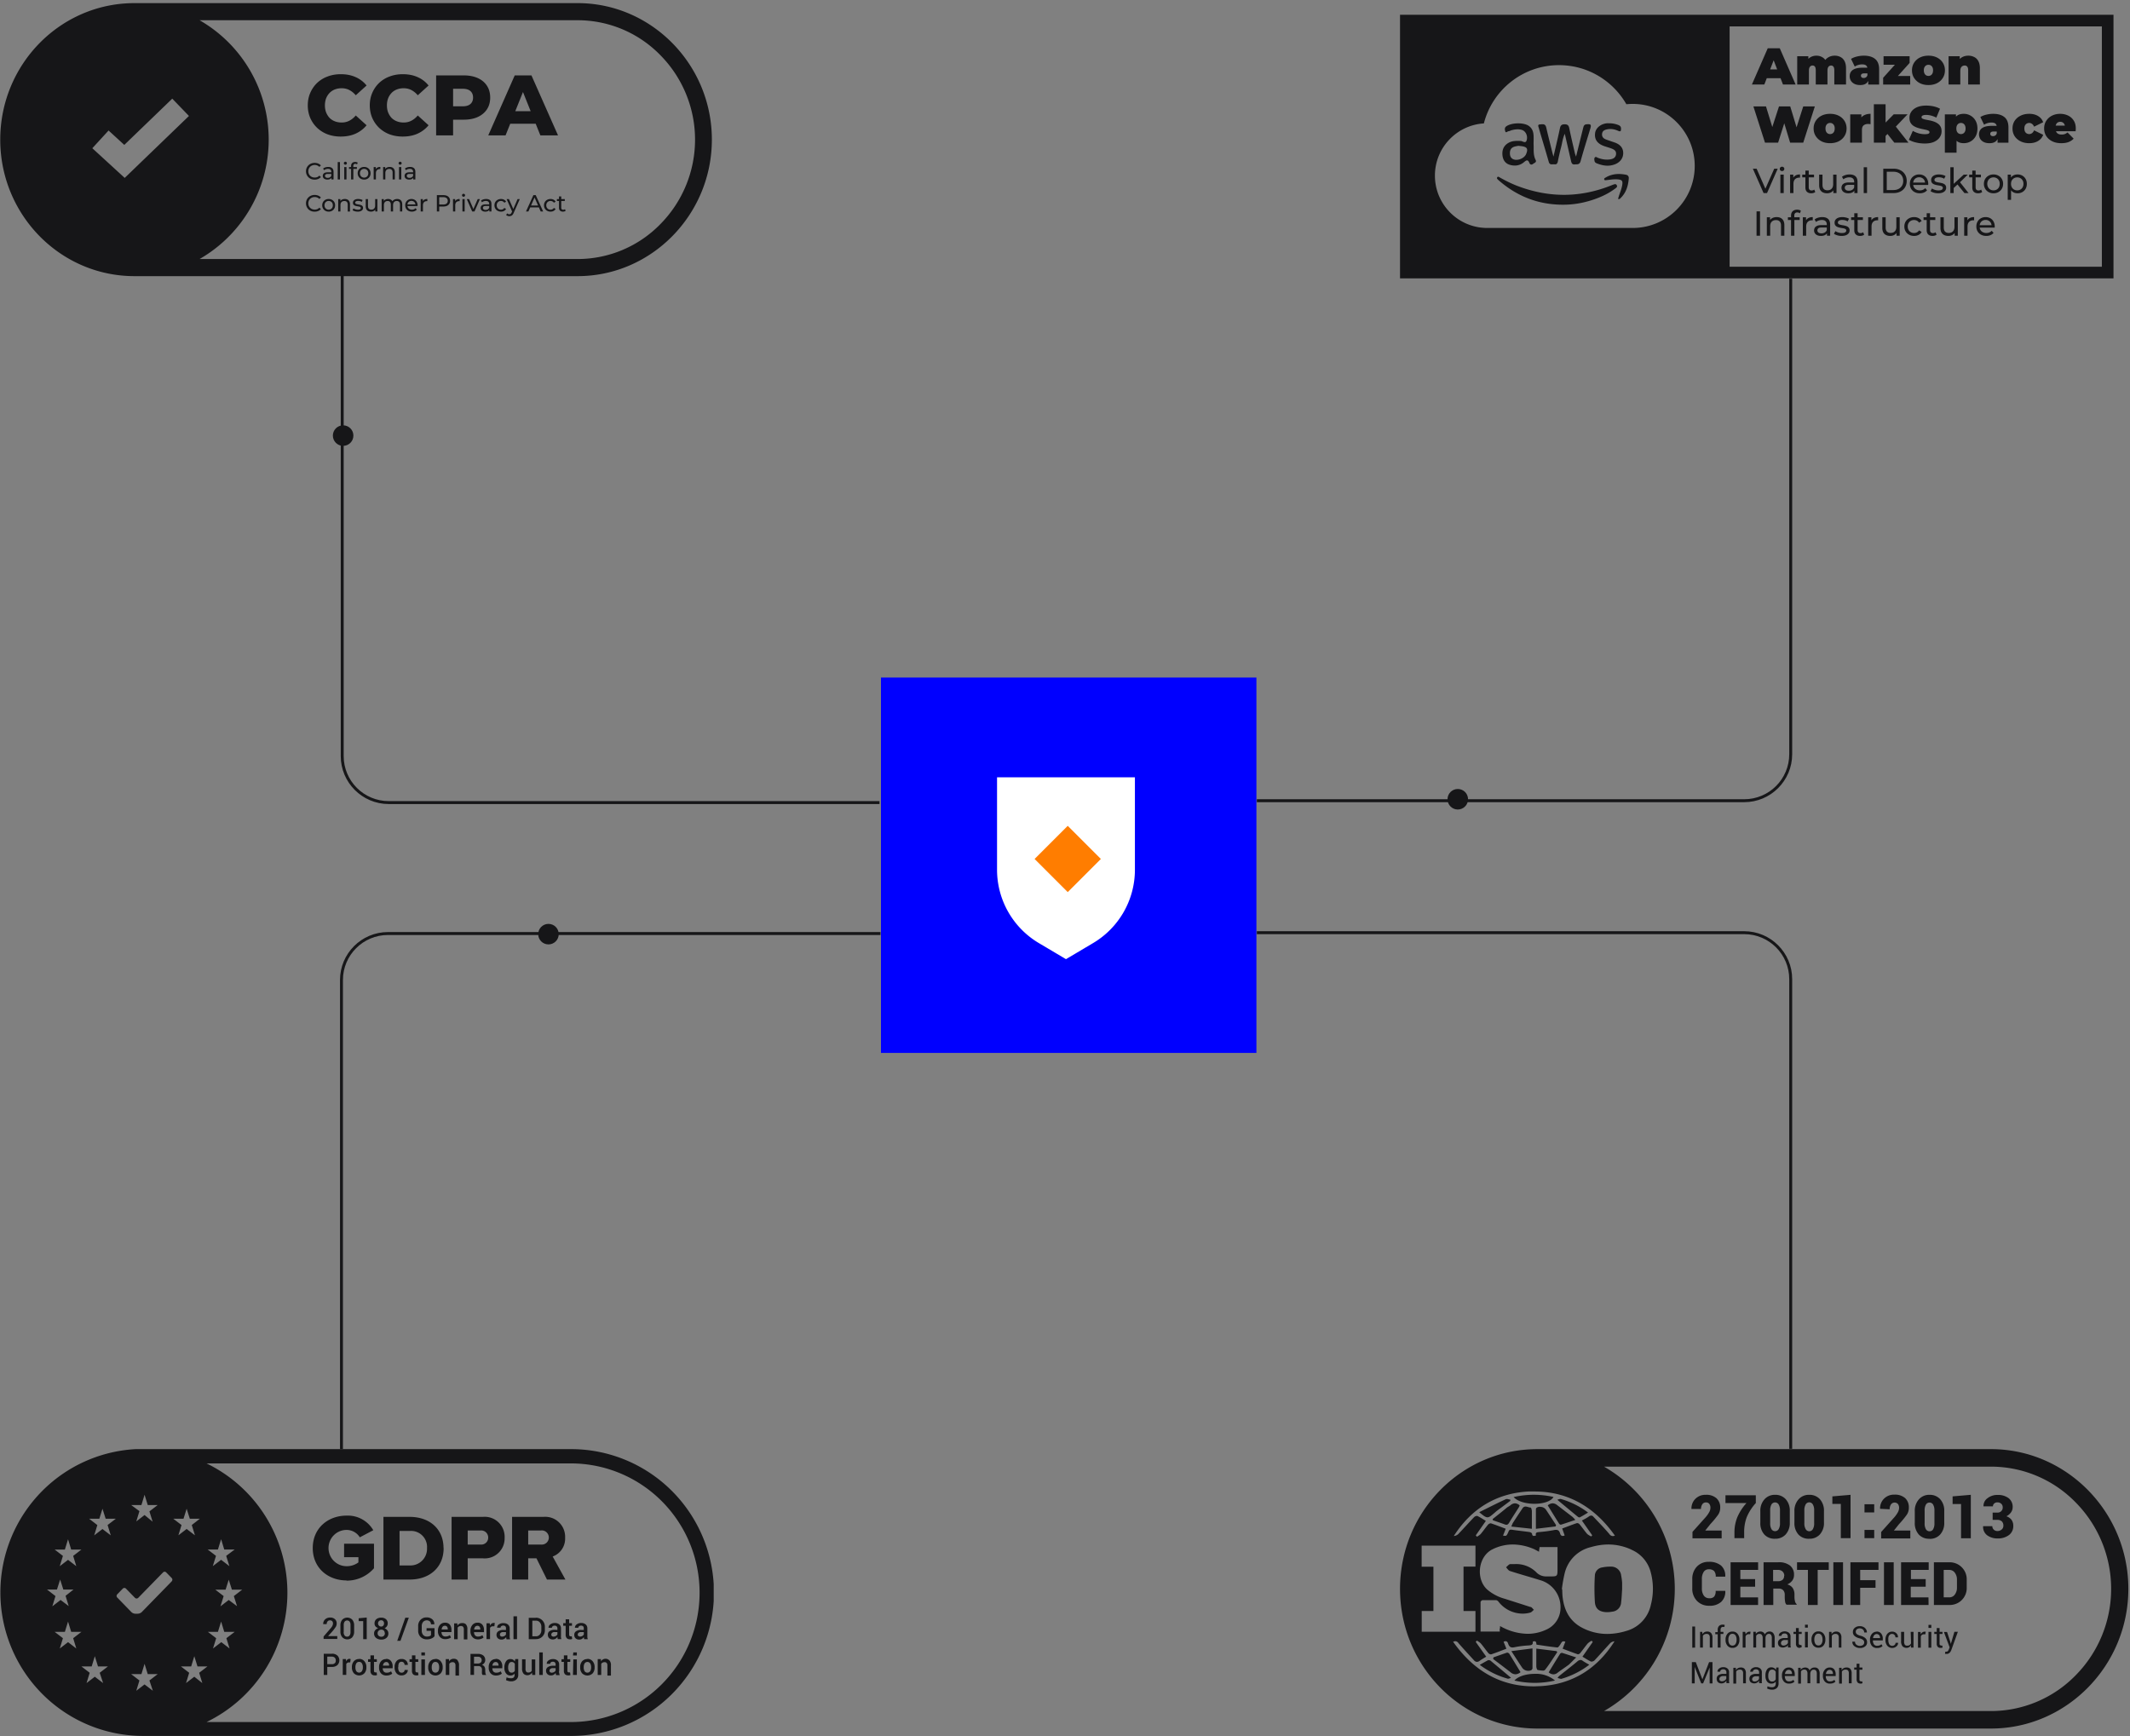 <svg width="666" height="543" fill="none" xmlns="http://www.w3.org/2000/svg"><rect width="100%" height="100%" fill="#808080" stroke="none"/><g clip-path="url(#a)"><path fill="#00F" d="M275.456 211.896h117.397v117.397H275.456z"/><path d="M311.752 243.107h43.107v28.889a26.673 26.673 0 0 1-13.067 22.942l-8.487 5.033-8.487-5.033a26.674 26.674 0 0 1-13.066-22.942v-28.889z" fill="#fff"/><path fill="#FF7D00" d="m323.494 268.637 10.363-10.363 10.362 10.363L333.857 279z"/><g clip-path="url(#b)"><path fill-rule="evenodd" clip-rule="evenodd" d="M42.048.975h138.563c23.085 0 41.972 19.2 41.972 42.687 0 23.486-18.887 42.699-41.972 42.699H42.048c-23.173 0-41.972-19.125-41.972-42.7C.09 20.089 18.876.976 42.048.976zm152.634 77.177a36.157 36.157 0 0 0 11.847-8.109 37.6 37.6 0 0 0 0-52.738 36.11 36.11 0 0 0-25.918-10.978H62.401a43.062 43.062 0 0 1 0 74.683h118.21a36.151 36.151 0 0 0 14.071-2.858zM59.083 36.267 38.993 55.64l-10.126-9.282 5.082-5.543 4.913 4.504 15.002-14.465 5.22 5.413zm47.468 6.441c-1.483 0-2.858-.232-4.126-.696a9.912 9.912 0 0 1-3.269-2.036 9.562 9.562 0 0 1-2.143-3.081c-.518-1.197-.777-2.51-.777-3.939 0-1.429.259-2.733.777-3.912a9.486 9.486 0 0 1 2.143-3.108 9.567 9.567 0 0 1 3.269-2.009c1.268-.482 2.643-.723 4.126-.723 1.732 0 3.278.303 4.635.91a8.91 8.91 0 0 1 3.429 2.626l-3.375 3.055c-.608-.715-1.277-1.26-2.01-1.635-.714-.375-1.518-.562-2.411-.562-.768 0-1.474.125-2.117.375a4.585 4.585 0 0 0-1.661 1.098 5.258 5.258 0 0 0-1.072 1.688c-.25.661-.375 1.393-.375 2.197s.125 1.536.375 2.197c.268.66.626 1.233 1.072 1.715a4.76 4.76 0 0 0 1.661 1.071c.643.25 1.349.376 2.117.376.893 0 1.697-.188 2.411-.563.733-.375 1.402-.92 2.01-1.635l3.375 3.055c-.91 1.125-2.054 2-3.429 2.626-1.357.607-2.903.91-4.635.91zm19.388 0c-1.483 0-2.858-.232-4.126-.696a9.905 9.905 0 0 1-3.269-2.036 9.558 9.558 0 0 1-2.143-3.081c-.518-1.197-.777-2.51-.777-3.939 0-1.429.259-2.733.777-3.912a9.482 9.482 0 0 1 2.143-3.108 9.56 9.56 0 0 1 3.269-2.009c1.268-.482 2.643-.723 4.126-.723 1.732 0 3.278.303 4.635.91a8.91 8.91 0 0 1 3.429 2.626l-3.375 3.055c-.608-.715-1.277-1.26-2.011-1.635-.714-.375-1.517-.562-2.411-.562-.767 0-1.473.125-2.116.375a4.576 4.576 0 0 0-1.661 1.098 5.241 5.241 0 0 0-1.072 1.688c-.25.661-.375 1.393-.375 2.197s.125 1.536.375 2.197c.268.66.625 1.233 1.072 1.715a4.751 4.751 0 0 0 1.661 1.071c.643.25 1.349.376 2.116.376.894 0 1.697-.188 2.411-.563.734-.375 1.403-.92 2.011-1.635l3.375 3.055c-.91 1.125-2.054 2-3.429 2.626-1.357.607-2.903.91-4.635.91zm19.004-19.13h-8.574v18.755h5.304V37.43h3.27c1.714 0 3.187-.276 4.42-.83 1.249-.572 2.215-1.376 2.894-2.412.678-1.035 1.017-2.259 1.017-3.67 0-1.429-.339-2.662-1.017-3.697-.679-1.054-1.645-1.858-2.894-2.412-1.233-.553-2.706-.83-4.42-.83zm-3.27 9.673h2.948c1.107 0 1.928-.241 2.465-.724.554-.482.829-1.152.829-2.009 0-.875-.275-1.554-.829-2.036-.537-.482-1.358-.724-2.465-.724h-2.948v5.493zm19.274-9.672h5.225l8.305 18.754h-5.519l-1.463-3.643h-7.952l-1.462 3.643h-5.412l8.278-18.754zm2.573 5.202 2.406 5.997h-4.814l2.408-5.997zM107.637 56.12v-3.875h.702v3.875h-.702zm.351-4.621a.48.48 0 0 1-.344-.132.437.437 0 0 1-.132-.321c0-.132.044-.242.132-.33a.481.481 0 0 1 .344-.13c.136 0 .248.043.336.13a.406.406 0 0 1 .139.315.47.47 0 0 1-.132.336.464.464 0 0 1-.343.132zm-2.393-.804v5.425h.702v-5.425h-.702zm-7.212 5.483c-.39 0-.75-.063-1.082-.19a2.654 2.654 0 0 1-.856-.548 2.615 2.615 0 0 1-.768-1.879c0-.38.07-.729.206-1.046.136-.316.326-.592.57-.826.243-.239.529-.422.855-.548a2.905 2.905 0 0 1 1.082-.198c.395 0 .758.069 1.09.205a2.2 2.2 0 0 1 .855.592l-.475.46a1.855 1.855 0 0 0-.658-.452 2 2 0 0 0-.783-.154c-.287 0-.555.049-.804.146a1.884 1.884 0 0 0-1.06 1.038c-.097.24-.146.5-.146.783 0 .282.049.546.146.79a1.902 1.902 0 0 0 1.06 1.03c.249.098.517.146.804.146.278 0 .539-.048.783-.146.243-.102.463-.258.658-.468l.475.46c-.234.264-.52.464-.855.6a2.853 2.853 0 0 1-1.097.205zm5.248-.058v-.509c-.095.141-.224.26-.388.355-.234.132-.529.197-.884.197a1.86 1.86 0 0 1-.761-.146 1.177 1.177 0 0 1-.497-.402 1.043 1.043 0 0 1-.175-.592c0-.21.048-.4.146-.57.102-.17.265-.307.49-.41.229-.102.536-.153.921-.153h1.111v-.14c0-.297-.088-.526-.263-.687-.171-.165-.429-.248-.775-.248-.229 0-.453.039-.673.117a1.683 1.683 0 0 0-.555.3l-.293-.527c.2-.16.439-.282.717-.365.283-.088.577-.132.884-.132.532 0 .941.13 1.229.388.287.258.431.653.431 1.184v2.34h-.665zm-.037-1.726v.541a.993.993 0 0 1-.431.512 1.31 1.31 0 0 1-.687.175c-.269 0-.478-.056-.629-.168a.555.555 0 0 1-.227-.46c0-.166.061-.307.183-.424.122-.117.358-.176.709-.176h1.082zm6.187-1.572v3.297h.702v-3.297h1.111v-.577h-1.126v-.337c0-.224.054-.392.161-.504.107-.117.263-.175.468-.175.102 0 .2.017.292.05.093.03.176.074.249.132l.212-.533a.907.907 0 0 0-.358-.169 1.57 1.57 0 0 0-.432-.058c-.409 0-.726.114-.95.344-.219.224-.329.526-.329.906v.344h-.658v.577h.658zm4.077 3.341c-.39 0-.736-.085-1.038-.256a1.9 1.9 0 0 1-.716-.701 1.995 1.995 0 0 1-.263-1.024c0-.385.087-.726.263-1.023.175-.298.414-.53.716-.695.302-.17.648-.256 1.038-.256.385 0 .729.086 1.031.256.307.166.546.397.717.695.175.292.263.633.263 1.023 0 .385-.088.726-.263 1.024-.171.297-.41.53-.717.701a2.06 2.06 0 0 1-1.031.256zm0-.614c.249 0 .471-.056.666-.168a1.19 1.19 0 0 0 .467-.475 1.5 1.5 0 0 0 .169-.724c0-.278-.056-.517-.169-.716a1.189 1.189 0 0 0-.467-.476 1.313 1.313 0 0 0-.666-.168 1.252 1.252 0 0 0-1.133.643c-.117.2-.175.44-.175.717 0 .273.058.514.175.724a1.253 1.253 0 0 0 1.133.643zm3.654-3.304h-.673v3.875h.702v-1.93c0-.425.11-.749.329-.973.22-.224.517-.336.892-.336h.073c.029 0 .059.002.088.007v-.68c-.371 0-.682.07-.936.212a1.185 1.185 0 0 0-.475.474v-.65zm4.345-.037c.317 0 .595.061.833.183.244.122.434.307.571.556.136.248.204.563.204.943v2.23h-.702v-2.15c0-.375-.092-.658-.277-.848-.181-.19-.437-.285-.768-.285a1.38 1.38 0 0 0-.651.146 1.02 1.02 0 0 0-.431.431 1.55 1.55 0 0 0-.146.71v1.995h-.702v-3.874h.673v.585c.12-.168.278-.304.475-.41.263-.141.57-.212.921-.212zm2.915-.84a.478.478 0 0 0 .343.131.466.466 0 0 0 .344-.132.47.47 0 0 0 .132-.336.406.406 0 0 0-.139-.314.457.457 0 0 0-.337-.132.479.479 0 0 0-.343.132.446.446 0 0 0-.132.329c0 .126.044.234.132.321zm4.439 4.752v-.509c-.095.141-.224.26-.387.355-.234.132-.529.197-.885.197-.288 0-.541-.048-.76-.146a1.17 1.17 0 0 1-.497-.402 1.043 1.043 0 0 1-.175-.592c0-.21.048-.4.145-.57.103-.17.266-.307.49-.41.23-.102.537-.153.921-.153h1.112v-.14c0-.297-.088-.526-.263-.687-.17-.165-.43-.248-.776-.248-.228 0-.452.039-.672.117a1.698 1.698 0 0 0-.556.3l-.292-.527c.199-.16.439-.282.717-.365.282-.088.578-.132.883-.132.532 0 .942.13 1.23.388.287.258.431.653.431 1.184v2.34h-.666zm-.036-1.726v.541a.998.998 0 0 1-.431.512 1.314 1.314 0 0 1-.688.175c-.268 0-.478-.056-.628-.168a.553.553 0 0 1-.227-.46c0-.166.06-.307.182-.424.123-.117.358-.176.709-.176h1.083zm-4.411-2.15v3.876h.701v-3.875h-.701zm-27.463 13.77c.331.127.692.19 1.082.19.4 0 .765-.068 1.097-.204a2.27 2.27 0 0 0 .855-.6l-.475-.46c-.195.209-.415.365-.658.467a2.086 2.086 0 0 1-.783.147c-.287 0-.555-.05-.804-.147a1.903 1.903 0 0 1-1.06-1.03 2.108 2.108 0 0 1-.146-.79c0-.283.049-.544.146-.782a1.883 1.883 0 0 1 1.06-1.038c.249-.098.517-.147.804-.147a2 2 0 0 1 .783.154c.243.097.463.248.658.453l.475-.46a2.2 2.2 0 0 0-.855-.593 2.836 2.836 0 0 0-1.09-.204c-.39 0-.75.066-1.082.197-.326.127-.612.31-.855.548-.244.234-.434.51-.57.826a2.615 2.615 0 0 0-.205 1.046 2.615 2.615 0 0 0 .767 1.879c.244.234.53.416.856.548zm5.47.176c-.39 0-.736-.086-1.038-.256a1.904 1.904 0 0 1-.717-.702 2.005 2.005 0 0 1-.263-1.024c0-.385.088-.726.263-1.023a1.85 1.85 0 0 1 .717-.695c.302-.17.648-.256 1.038-.256.385 0 .728.086 1.031.256.307.166.545.397.716.695.175.292.263.633.263 1.023 0 .385-.088.727-.263 1.024a1.84 1.84 0 0 1-.716.702c-.303.17-.646.256-1.031.256zm0-.614c.248 0 .47-.057.665-.169.2-.112.356-.27.468-.475.112-.21.168-.45.168-.724 0-.277-.056-.516-.168-.716a1.184 1.184 0 0 0-.468-.475 1.311 1.311 0 0 0-.665-.169 1.249 1.249 0 0 0-1.133.643c-.117.2-.176.44-.176.717 0 .273.059.514.176.724a1.25 1.25 0 0 0 1.133.644zm5.883-3.159a1.808 1.808 0 0 0-.833-.183c-.351 0-.658.071-.921.212a1.376 1.376 0 0 0-.476.41v-.585h-.672v3.875h.702V64.15c0-.283.048-.52.146-.71.102-.19.246-.333.431-.43.185-.098.402-.147.651-.147.331 0 .587.095.768.285.185.19.277.473.277.848v2.15h.702v-2.23c0-.38-.068-.695-.205-.943a1.302 1.302 0 0 0-.57-.556zm3.185 3.773c-.321 0-.628-.044-.921-.132a2.166 2.166 0 0 1-.68-.322l.293-.555c.165.112.37.207.614.285.243.078.492.117.745.117.327 0 .561-.046.702-.14a.434.434 0 0 0 .22-.387.34.34 0 0 0-.132-.285.9.9 0 0 0-.351-.153 4.91 4.91 0 0 0-.475-.088 9.988 9.988 0 0 1-.527-.102 2.347 2.347 0 0 1-.482-.176.955.955 0 0 1-.351-.314c-.088-.137-.132-.317-.132-.541 0-.234.066-.439.198-.614.131-.176.317-.31.556-.402.243-.098.531-.147.862-.147.254 0 .509.032.768.096.263.058.477.143.643.255l-.3.556a1.65 1.65 0 0 0-.548-.241 2.53 2.53 0 0 0-.57-.066c-.307 0-.536.051-.687.153-.151.098-.227.225-.227.38 0 .132.044.235.132.308.092.068.209.122.351.16.146.04.307.074.482.103.175.024.351.058.526.102.176.04.334.095.476.168a.898.898 0 0 1 .351.307c.092.132.138.307.138.527a.944.944 0 0 1-.204.606c-.137.171-.329.305-.578.403a2.557 2.557 0 0 1-.892.139zm3.305-.183c.253.122.545.183.877.183.317 0 .602-.071.855-.212a1.36 1.36 0 0 0 .461-.413v.58h.665v-3.874h-.702v2.003c0 .273-.049.507-.146.702-.097.19-.236.336-.417.439-.18.097-.392.146-.636.146-.331 0-.589-.095-.775-.285-.18-.19-.27-.475-.27-.856v-2.149h-.702v2.23c0 .38.068.697.205.95.141.249.336.434.585.556zm9.041-3.773c.312 0 .588.061.826.183.239.122.424.307.556.556.137.248.204.563.204.943v2.23h-.701v-2.15c0-.375-.088-.658-.263-.848-.176-.19-.422-.285-.739-.285-.234 0-.438.049-.614.146a1.001 1.001 0 0 0-.409.432c-.093.19-.139.426-.139.709v1.996h-.702v-2.15c0-.375-.088-.658-.263-.848-.171-.19-.417-.285-.739-.285-.229 0-.431.049-.606.146a1.004 1.004 0 0 0-.41.432 1.55 1.55 0 0 0-.146.709v1.996h-.702V62.27h.673v.58c.115-.166.266-.3.453-.405.254-.14.548-.212.885-.212.37 0 .689.093.957.278.163.11.292.254.386.434.117-.173.274-.32.47-.441.292-.18.633-.27 1.023-.27zm3.506 3.7c.317.17.683.256 1.097.256.322 0 .611-.054.871-.161.263-.108.482-.263.658-.468l-.389-.454c-.14.156-.307.273-.496.351a1.584 1.584 0 0 1-.622.118c-.278 0-.523-.057-.738-.169a1.27 1.27 0 0 1-.505-.468 1.336 1.336 0 0 1-.163-.497h3.146a.755.755 0 0 0 .008-.11 2.12 2.12 0 0 0-.241-1.148 1.741 1.741 0 0 0-.673-.701 1.955 1.955 0 0 0-.994-.249c-.371 0-.704.086-1.003.256a1.831 1.831 0 0 0-.694.695 2.073 2.073 0 0 0-.248 1.023c0 .385.085.727.256 1.024.175.297.419.531.73.702zm-.288-1.996c.02-.177.07-.338.15-.483.107-.2.256-.353.445-.46.191-.112.408-.168.652-.168.248 0 .465.056.65.168.19.107.339.258.447.453.08.148.13.311.146.49h-2.49zm4.137-1.667h.672v.65c.11-.201.268-.359.475-.475.254-.14.565-.212.936-.212v.68a.533.533 0 0 0-.088-.007h-.072c-.376 0-.673.112-.893.336-.219.224-.328.549-.328.973v1.93h-.702V62.27zm7.06-1.243h-1.997v5.118h.732v-1.55h1.265c.448 0 .831-.07 1.148-.212.316-.146.56-.351.73-.614.171-.268.256-.588.256-.958s-.085-.69-.256-.958a1.624 1.624 0 0 0-.73-.614c-.317-.141-.7-.212-1.148-.212zm-1.265 2.932h1.242c.469 0 .822-.1 1.061-.3.244-.2.365-.482.365-.848s-.121-.648-.365-.848c-.239-.2-.592-.3-1.061-.3h-1.242v2.296zm4.307-1.689h.673v.65c.109-.201.268-.359.475-.475.253-.14.565-.212.936-.212v.68a.542.542 0 0 0-.088-.007h-.074c-.375 0-.672.112-.891.336-.219.224-.33.549-.33.973v1.93h-.701V62.27zm2.956-.877a.48.48 0 0 0 .343.131.465.465 0 0 0 .344-.131.47.47 0 0 0 .131-.337.402.402 0 0 0-.139-.314.452.452 0 0 0-.336-.132.48.48 0 0 0-.343.132.446.446 0 0 0-.132.329c0 .127.044.234.132.322zm1.355.877h.73l1.333 3.104 1.358-3.104h.687l-1.696 3.875h-.717l-1.695-3.875zM153 65.637v.509h.665v-2.34c0-.531-.144-.926-.431-1.184-.288-.258-.696-.388-1.228-.388-.307 0-.603.044-.885.132a2.084 2.084 0 0 0-.717.365l.292.527c.152-.127.338-.227.557-.3.219-.078.444-.117.672-.117.347 0 .605.083.775.249.176.16.264.39.264.687v.139h-1.112c-.385 0-.692.051-.921.153a1.062 1.062 0 0 0-.49.41c-.097.17-.146.36-.146.57 0 .22.058.417.176.592.116.17.282.305.496.402.219.098.474.147.761.147.356 0 .65-.066.885-.198.163-.095.293-.214.387-.355zm-.036-.676v-.54h-1.083c-.351 0-.587.058-.708.175a.562.562 0 0 0-.183.424c0 .19.075.343.227.46.15.112.359.168.627.168.264 0 .493-.058.689-.175a.997.997 0 0 0 .431-.512zm-8.374-2.69v3.875h.702V62.27h-.702zm12.063 3.919c-.395 0-.748-.086-1.06-.256a1.888 1.888 0 0 1-.724-.702 1.97 1.97 0 0 1-.264-1.024c0-.385.088-.726.264-1.023.175-.298.417-.529.724-.695.312-.17.665-.256 1.06-.256a2 2 0 0 1 .935.212c.278.137.493.342.644.614l-.533.344a1.16 1.16 0 0 0-.469-.417 1.255 1.255 0 0 0-.584-.139c-.253 0-.48.057-.681.169a1.24 1.24 0 0 0-.475.475c-.116.2-.175.439-.175.716 0 .278.059.52.175.724.117.205.276.363.475.475.201.112.428.169.681.169.209 0 .405-.044.584-.132.185-.093.342-.234.469-.424l.533.336a1.55 1.55 0 0 1-.644.622 1.999 1.999 0 0 1-.935.212zm2.064 1.323c.176.063.356.095.542.095.199 0 .382-.034.548-.103.166-.063.317-.172.453-.328.142-.157.268-.37.38-.644l1.88-4.262h-.688l-1.339 3.096-1.351-3.096h-.732l1.711 3.865-.124.273c-.098.224-.202.38-.315.468a.663.663 0 0 1-.423.131.97.97 0 0 1-.694-.285l-.3.527c.127.117.277.204.452.263zm8.065-6.485h.725l2.325 5.118h-.769l-.561-1.28h-2.721l-.563 1.28h-.753l2.317-5.118zm.359.742 1.104 2.511h-2.207l1.103-2.51zm3.944 4.164c.312.17.665.256 1.06.256.351 0 .663-.071.936-.212.278-.147.493-.354.643-.622l-.534-.336c-.126.19-.282.331-.467.424a1.32 1.32 0 0 1-.585.132c-.254 0-.48-.057-.68-.169-.2-.112-.358-.27-.475-.475a1.423 1.423 0 0 1-.175-.724c0-.277.057-.516.175-.716.117-.205.275-.363.475-.475.2-.112.426-.169.68-.169.21 0 .404.047.585.14.185.087.341.226.467.416l.534-.344a1.444 1.444 0 0 0-.643-.614 2.007 2.007 0 0 0-.936-.212c-.395 0-.748.086-1.06.256a1.832 1.832 0 0 0-.723.695 1.97 1.97 0 0 0-.264 1.023c0 .385.088.727.264 1.024.175.297.416.531.723.702zm4.929.256c-.39 0-.692-.105-.906-.315-.216-.21-.322-.51-.322-.9V62.85h-.658v-.578h.658v-.848h.702v.848h1.111v.578h-1.111v2.098c0 .21.051.37.152.482.108.112.259.168.454.168.219 0 .402-.06.548-.182l.22.504c-.107.093-.236.16-.388.205-.146.044-.3.066-.46.066z" fill="#161618"/></g><g clip-path="url(#c)"><path d="m466.719 475.074.09.385c1.283.436 2.476.846 3.694 1.283.162.071.336.11.513.115.359 0 .603-.218.872-.654.975-1.655 2.04-3.245 3.053-4.862.092-.171.166-.351.218-.538a2.294 2.294 0 0 0-1.475-.642 2.136 2.136 0 0 0-1.372.578c-.359.295-.796.487-1.168.769-1.475 1.257-2.95 2.386-4.425 3.566zm17.227-4.271c1.193 1.924 2.36 3.848 3.553 5.721.13.173.324.289.539.32 1.449-.449 2.886-.949 4.527-1.501a8.461 8.461 0 0 0-.949-1l-4.797-3.681a2.306 2.306 0 0 0-1.36-.513 2.48 2.48 0 0 0-1.513.654zm1.795-2.643a28.653 28.653 0 0 0-6.144-.679 28.21 28.21 0 0 0-6.323.718c1.282 1.411 3.95 2.103 6.541 2.103s5.17-.731 5.926-2.142zm12.943 24.461a66.432 66.432 0 0 0 0 8.466c.179 2.104 1.411 2.976 3.502 3.104h.384a8.594 8.594 0 0 0 1.527-.154 3.054 3.054 0 0 0 2.796-2.976c.167-1.282.205-2.565.295-3.848h.013v-2.18a16.649 16.649 0 0 0-.295-2.258 3.115 3.115 0 0 0-2.963-2.822 7.101 7.101 0 0 0-.744 0c-.711.013-1.419.09-2.116.231a2.695 2.695 0 0 0-2.399 2.437zm-31.477-19.407c.295-.256.59-.526.91-.769l4.118-3.066v-.398c-.359 0-.744-.179-1.078-.179a.904.904 0 0 0-.333.064c-2.566 1.18-5.016 2.437-7.517 3.668l-.782.398c1.282 1.077 1.937 1.591 2.565 1.591.629 0 1.142-.475 2.117-1.309zm11.416-1.731c-.514 0-1.091-.321-1.617-.321a1.102 1.102 0 0 0-.949.551 224.014 224.014 0 0 0-3.04 4.618 8.468 8.468 0 0 0-.449 1.09l6.414.693v-5.464c0-.372-.218-1.167-.359-1.167zm2.937-.257a1.96 1.96 0 0 0-1.026.257.684.684 0 0 0-.295.513v6.131l6.157-.744.154-.423c-1.065-1.629-2.117-3.258-3.207-4.875a2.141 2.141 0 0 0-1.796-.821l.013-.038zm12.301 3.309a.188.188 0 0 0 .115 0c.834-.423 1.629-.923 2.566-1.488a25.664 25.664 0 0 0-8.581-4.271h-.116c-.309.06-.61.155-.898.282 2.271 1.886 4.336 3.605 6.414 5.311a.955.955 0 0 0 .5.205v-.039zm128.667-21.331H480.713c-23.717 0-42.944 19.561-42.957 43.689 0 24.127 19.24 43.701 42.957 43.701h141.815c23.627 0 42.958-19.664 42.958-43.701 0-24.038-19.331-43.689-42.958-43.689zm-144.56 13.25h1.822c10.492 0 18.817 4.836 25.153 13.802-.211.09-.437.138-.667.141a1.286 1.286 0 0 1-1.026-.59c-1.616-1.911-3.322-3.643-5.028-5.451a.935.935 0 0 0-.705-.372 1.279 1.279 0 0 0-.693.269c-.667.488-1.411.86-2.206 1.283l3.232 4.618-.295.359a4.979 4.979 0 0 1-1.283-.783c-.846-.987-1.59-2.078-2.424-3.065a1.115 1.115 0 0 0-.744-.334h-.013c-1.526.513-3.027 1.103-4.63 1.706.269.757.526 1.462.769 2.168a1.44 1.44 0 0 1-.59.154c-.436 0-.705-.308-.846-.808-.231-.821-.642-1.103-1.283-1.103a3.518 3.518 0 0 0-.757.102 42.958 42.958 0 0 1-4.476.59c-.654.064-1.283.103-1.014 1.078-.215.072-.44.115-.667.128-.307 0-.513-.154-.577-.68 0-.218-.474-.474-.757-.526-1.885-.269-3.771-.449-5.643-.744h-.219c-.615 0-.667.539-.872.949-.372.77-.474.975-.91.975a5.132 5.132 0 0 1-.655-.064c.283-.705.539-1.385.834-2.155-1.59-.59-3.091-1.18-4.618-1.693h-.102a1.194 1.194 0 0 0-.783.398c-.808.962-1.526 2.014-2.347 2.988-.353.319-.745.59-1.167.808l-.334-.436 3.143-4.515c-.885-.526-1.745-1.116-2.668-1.552a.362.362 0 0 0-.167 0 1.389 1.389 0 0 0-.834.372c-1.667 1.745-3.283 3.553-4.951 5.298-.382.357-.876.57-1.398.603 5.516-8.607 13.379-13.392 23.396-13.918zm32.068 18.176a10.5 10.5 0 0 1 6.157 7.273c.846 3.264.846 6.69 0 9.954a10.774 10.774 0 0 1-7.696 8.209 20.325 20.325 0 0 1-5.965.936 16.9 16.9 0 0 1-7.696-1.86c-3.938-2.001-5.759-5.413-6.247-9.697-.09-.795-.09-1.603-.128-2.411h-.103a44.33 44.33 0 0 1 .885-5.028 11.015 11.015 0 0 1 8.299-8.184 19.576 19.576 0 0 1 5.234-.795c2.525-.006 5.02.541 7.311 1.603h-.051zm-31.465 17.958c-2.659-.855-5.327-1.71-8.004-2.566a14.088 14.088 0 0 1-5.528-2.886c-3.669-3.283-2.925-10.428 1.719-12.647a14.247 14.247 0 0 1 6.221-1.462c2.153.024 4.282.459 6.272 1.282.654.257 1.283.629 1.975.988 0-.564.116-.988.18-1.462h5.593v6.708c0 2.476 0 2.476-2.399 2.476h-1.103a4.233 4.233 0 0 1-3.233-1.398 8.905 8.905 0 0 0-6.618-2.463h-1.373c-.462 0-.923.654-1.372 1.001.397.41.731 1.026 1.282 1.18 3.066.987 6.183 1.847 9.261 2.809a8.76 8.76 0 0 1 6.491 8.735 7.448 7.448 0 0 1-4.502 6.798 13.722 13.722 0 0 1-5.772 1.283 17.736 17.736 0 0 1-7.427-1.796c-.385-.179-.744-.385-1.206-.628 0 .384 0 .628-.077.872s0 .5 0 .846h-6.016v-9.222c0-.218.411-.59.642-.603h4.194a1.15 1.15 0 0 1 .757.462 9.575 9.575 0 0 0 7.542 3.758 8.674 8.674 0 0 0 2.424-.333c.424-.129.744-.565 1.116-.86-.308-.269-.628-.782-.987-.911l-.052.039zm-34.03 7.735v-6.491h3.656v-13.853h-3.681v-6.593h16.829v6.555h-3.733v13.891h3.733v6.491h-16.804zm37.07 17.008c-.667 0-1.282.064-1.988.064-10.582 0-18.894-4.938-25.269-13.943.221-.104.461-.165.705-.179a1.281 1.281 0 0 1 .962.59c1.578 1.834 3.233 3.591 4.862 5.387a1.285 1.285 0 0 0 .911.488 1.53 1.53 0 0 0 .872-.334c.628-.462 1.283-.834 2.039-1.283l-3.283-4.63.346-.398c.438.222.843.503 1.206.834.846 1 1.577 2.078 2.411 3.078.195.219.465.356.757.385h.115c1.552-.526 3.092-1.129 4.759-1.757l-.885-2.181c.192-.11.407-.172.629-.179.423 0 .679.333.821.808.269.821.692 1.154 1.359 1.154a3.54 3.54 0 0 0 .68-.09 29.766 29.766 0 0 1 4.259-.538c.821-.064 1.526-.103 1.372-1.168.174-.094.367-.146.564-.153.514 0 .552.564.603 1.064 2.219.321 4.374.68 6.542.885.295 0 .718-.641.975-1.039.256-.397.423-.885.949-.885.195.008.386.051.564.128l-.846 2.181c1.59.603 3.155 1.206 4.733 1.745h.077c.276-.041.528-.183.705-.398.796-.975 1.514-2.027 2.335-2.989.363-.34.773-.625 1.219-.846l.346.384-3.22 4.593c.898.525 1.758 1.115 2.681 1.539h.193c.332-.02.648-.151.897-.372 1.655-1.77 3.246-3.592 4.888-5.362a2.078 2.078 0 0 1 1.359-.59c-5.438 8.607-13.199 13.443-23.204 14.007zm167.443-3.438a36.985 36.985 0 0 1-26.526 11.224H501.544a44.077 44.077 0 0 0 22.122-38.218 44.073 44.073 0 0 0-22.122-38.218h120.984a36.95 36.95 0 0 1 26.526 11.237 38.478 38.478 0 0 1 0 53.975zm-183.707-4.707c-.847.436-1.655.911-2.656 1.488a26.232 26.232 0 0 0 8.787 4.335h.103c.302-.059.595-.158.872-.295-2.283-1.911-4.4-3.694-6.529-5.451l-.577-.077zm8.504 4.438a2.563 2.563 0 0 0 1.578-.667c-1.206-1.975-2.399-3.951-3.605-5.913l-.538-.218c-1.45.474-2.874 1-4.323 1.501 0 .179-.064.346-.09.513 1.821 1.385 3.656 2.757 5.464 4.168a2.42 2.42 0 0 0 1.514.616zm-.282 1.963c2.07.471 4.187.712 6.311.718a28.388 28.388 0 0 0 6.336-.731 9.181 9.181 0 0 0-6.324-2.091c-2.655 0-5.195.757-6.375 2.104h.052zm20.523-6.414a1.438 1.438 0 0 0-.885.423c-1.873 1.578-3.848 3.066-5.721 4.592-.172.177-.33.365-.475.565a5.67 5.67 0 0 0 1.052.295h.128a26.449 26.449 0 0 0 8.748-4.413c-.859-.487-1.526-.821-2.142-1.282a1.187 1.187 0 0 0-.718-.218l.013.038zm-1.206-.808c-1.68-.539-3.053-1.013-4.438-1.437h-.103a.75.75 0 0 0-.526.257 421.672 421.672 0 0 0-3.578 5.823c.395.379.915.603 1.462.629a2.03 2.03 0 0 0 1.283-.475c1.167-.898 2.411-1.68 3.578-2.565.719-.667 1.373-1.385 2.309-2.27l.013.038zm-12.096 3.912a10.61 10.61 0 0 0 1.578.193.91.91 0 0 0 .705-.206c1.399-1.744 2.566-3.694 3.849-5.566l-.244-.321-6.311-.783v5.683c.038.32.231.975.423 1zm-2.911.257c.36.007.715-.087 1.026-.27l.269-.41v-6.324l-6.606.847c1.283 1.962 2.335 3.643 3.438 5.272a2.283 2.283 0 0 0 1.873.885zm54.386-52.065a1.281 1.281 0 0 1 1.103-.59 1.283 1.283 0 0 1 1.103.462c.251.378.368.83.334 1.283a2.784 2.784 0 0 1-.372 1.282 9.002 9.002 0 0 1-1.193 1.668l-4.041 4.515v2.014h9.12v-2.437h-5.131l1.642-2.053a27.92 27.92 0 0 0 2.386-2.886 3.842 3.842 0 0 0 .654-2.232 3.83 3.83 0 0 0-.271-1.587 3.835 3.835 0 0 0-.896-1.337 4.734 4.734 0 0 0-3.322-1.078 4.372 4.372 0 0 0-3.297 1.283 4.2 4.2 0 0 0-1.205 3.143h2.975a2.638 2.638 0 0 1 .411-1.45zm11.005 3.912a12.54 12.54 0 0 0-.949 4.913v1.745h3.04v-1.745a13.169 13.169 0 0 1 .783-4.759 15.393 15.393 0 0 1 2.86-4.463v-2.438h-9.492v2.438h6.567a16.122 16.122 0 0 0-2.809 4.309zm11.763 6.85a4.302 4.302 0 0 0 3.309-1.347 5.312 5.312 0 0 0 1.283-3.745v-3.541a5.283 5.283 0 0 0-1.283-3.745 4.344 4.344 0 0 0-3.322-1.36 4.269 4.269 0 0 0-3.322 1.424 5.284 5.284 0 0 0-1.283 3.746v3.54a5.242 5.242 0 0 0 1.283 3.745 4.315 4.315 0 0 0 3.335 1.283zm-1.54-8.851a3.557 3.557 0 0 1 .398-1.86 1.282 1.282 0 0 1 1.116-.641 1.288 1.288 0 0 1 1.142.641 3.54 3.54 0 0 1 .41 1.86v3.951a3.543 3.543 0 0 1-.41 1.886 1.282 1.282 0 0 1-1.116.641 1.276 1.276 0 0 1-1.142-.641 3.56 3.56 0 0 1-.398-1.886v-3.951zm12.237 8.851a4.287 4.287 0 0 0 3.297-1.347 5.247 5.247 0 0 0 1.283-3.745v-3.541a5.344 5.344 0 0 0-1.283-3.745 4.363 4.363 0 0 0-3.322-1.36 4.281 4.281 0 0 0-3.348 1.424 5.351 5.351 0 0 0-1.283 3.746v3.54a5.307 5.307 0 0 0 1.283 3.745 4.325 4.325 0 0 0 3.373 1.283zm-1.552-8.851a3.692 3.692 0 0 1 .398-1.86c.11-.203.273-.373.471-.492a1.29 1.29 0 0 1 1.314 0 1.3 1.3 0 0 1 .473.492c.31.569.452 1.214.41 1.86v3.951a3.55 3.55 0 0 1-.398 1.886 1.29 1.29 0 0 1-1.128.673 1.29 1.29 0 0 1-.658-.181 1.294 1.294 0 0 1-.471-.492 3.544 3.544 0 0 1-.411-1.886v-3.951zm11.403 8.659h3.04v-13.546l-5.682.488v2.36h2.642v10.698zm10.442-2.566h-3.04v2.566h3.04v-2.566zm0-8.029h-3.04v2.565h3.04v-2.565zm4.835 1.577a2.63 2.63 0 0 1 .398-1.513 1.409 1.409 0 0 1 2.193-.129c.262.374.385.828.347 1.283a2.97 2.97 0 0 1-.372 1.283 8.948 8.948 0 0 1-1.193 1.667l-4.041 4.515v2.014h9.12v-2.475h-5.13l1.641-2.053a27.792 27.792 0 0 0 2.386-2.886c.439-.66.662-1.439.642-2.232a3.86 3.86 0 0 0-1.168-2.976 4.737 4.737 0 0 0-3.322-1.077 4.367 4.367 0 0 0-3.296 1.283 4.203 4.203 0 0 0-.933 1.445 4.218 4.218 0 0 0-.273 1.697l3.001.154zm12.468 9.248a4.315 4.315 0 0 0 3.31-1.346 5.31 5.31 0 0 0 1.282-3.746v-3.579a5.282 5.282 0 0 0-1.282-3.745 4.34 4.34 0 0 0-3.31-1.36 4.288 4.288 0 0 0-3.335 1.424 5.288 5.288 0 0 0-1.283 3.746v3.54a5.312 5.312 0 0 0 1.283 3.745c.432.44.953.782 1.528 1.004a4.32 4.32 0 0 0 1.807.279v.038zm-1.539-8.85a3.552 3.552 0 0 1 .398-1.86 1.276 1.276 0 0 1 1.128-.641 1.273 1.273 0 0 1 1.129.641 3.54 3.54 0 0 1 .411 1.86v3.951a3.68 3.68 0 0 1-.398 1.885 1.276 1.276 0 0 1-1.129.641 1.276 1.276 0 0 1-1.141-.641 3.546 3.546 0 0 1-.398-1.885v-3.951zm8.748-2.04h2.642v10.698h3.053v-13.584l-5.695.488v2.398zm16.765 3.848a3.852 3.852 0 0 0 1.462-1.205c.36-.482.553-1.067.552-1.668a3.393 3.393 0 0 0-1.283-2.822 5.442 5.442 0 0 0-3.425-1 4.934 4.934 0 0 0-3.13 1 2.951 2.951 0 0 0-.976 1.116 2.945 2.945 0 0 0-.306 1.45h2.95a1.142 1.142 0 0 1 .101-.496c.072-.156.177-.293.309-.402.27-.235.619-.359.975-.347.448-.017.884.139 1.219.437a1.456 1.456 0 0 1 .449 1.064 1.555 1.555 0 0 1-1.706 1.693h-1.437v2.284h1.437c.509-.03 1.012.13 1.411.449a1.81 1.81 0 0 1 .5 1.423 1.474 1.474 0 0 1-.526 1.142 2.008 2.008 0 0 1-1.347.475 1.578 1.578 0 0 1-1.129-.437 1.483 1.483 0 0 1-.449-1.077h-2.873a3.241 3.241 0 0 0 1.283 2.86 5.384 5.384 0 0 0 3.232.975 5.718 5.718 0 0 0 3.528-1.039 3.435 3.435 0 0 0 1.385-2.886 3.205 3.205 0 0 0-.577-1.937 3.43 3.43 0 0 0-1.629-1.09v.038zm-94.612 17.407a1.785 1.785 0 0 1 1.578-.847 2.283 2.283 0 0 1 1.693.539c.381.503.564 1.128.513 1.757h2.963a4.215 4.215 0 0 0-1.283-3.45 5.74 5.74 0 0 0-3.848-1.18 4.925 4.925 0 0 0-3.758 1.526 5.554 5.554 0 0 0-1.411 3.951v2.796a5.392 5.392 0 0 0 1.475 3.951 5.13 5.13 0 0 0 3.848 1.513 5.26 5.26 0 0 0 3.707-1.205 4.3 4.3 0 0 0 1.283-3.451h-3.002a2.73 2.73 0 0 1-.461 1.783 1.896 1.896 0 0 1-1.514.526 2.01 2.01 0 0 1-1.732-.834 3.845 3.845 0 0 1-.602-2.245v-2.898a4.032 4.032 0 0 1 .551-2.232zm17.034-.655v-2.385h-8.607v13.353h8.595v-2.386h-5.542v-3.322h4.618v-2.386h-4.618v-2.874h5.554zm1.706-2.385v13.353h3.04v-5.131h1.642a1.922 1.922 0 0 1 1.45.513c.346.4.521.921.487 1.449v.808c.006.43.044.859.115 1.283.019.381.185.739.462 1.001h3.156v-.18a1.606 1.606 0 0 1-.539-.949 5.455 5.455 0 0 1-.154-1.193v-.847a3.69 3.69 0 0 0-.526-2.026 2.896 2.896 0 0 0-1.732-1.155 3.843 3.843 0 0 0 1.578-1.218 2.898 2.898 0 0 0 .539-1.77 3.575 3.575 0 0 0-1.283-2.938 5.58 5.58 0 0 0-3.72-1h-4.515zm6.414 4.207c.022.237-.01.476-.094.698-.085.223-.22.422-.394.585a2.08 2.08 0 0 1-1.411.423h-1.539v-3.528h1.539a1.927 1.927 0 0 1 1.411.501 1.775 1.775 0 0 1 .552 1.321h-.064zm13.968-4.207h-9.915v2.385h3.399v10.968h3.053v-10.968h3.463v-2.385zm1.437 13.353h3.027v-13.353h-3.027v13.353zm14.11-10.968v-2.385h-8.774v13.353h3.053v-5.375h4.797v-2.386h-4.797v-3.207h5.721zm4.758-2.385h-3.04v13.353h3.04v-13.353zm10.878 10.967h-5.542v-3.322h4.669v-2.386h-4.617v-2.874h5.554v-2.385h-8.633v13.353h8.594l-.025-2.386zm6.516-10.967h-4.823v13.353h4.81a5.29 5.29 0 0 0 5.091-3.356 5.285 5.285 0 0 0 .36-2.122v-2.398a5.312 5.312 0 0 0-5.438-5.477zm2.386 7.875c.033.8-.207 1.587-.68 2.232a2.067 2.067 0 0 1-1.706.86h-1.758v-8.582h1.758a2.09 2.09 0 0 1 1.706.86c.471.641.71 1.424.68 2.219v2.411zm-81.875 18.805v-6.593h-.885v6.631l.885-.038zm5.426 0v-3.117a2.095 2.095 0 0 0-.423-1.437 1.602 1.602 0 0 0-1.283-.462 1.567 1.567 0 0 0-.821.218 1.85 1.85 0 0 0-.616.603l-.064-.731h-.667v4.926h.885v-3.656c.097-.197.254-.359.449-.462.211-.12.451-.177.693-.166a.998.998 0 0 1 .769.269c.192.268.279.596.244.923v3.092h.834zm1.655 0h.885v-4.259h.885v-.667h-.885v-.628a1.075 1.075 0 0 1 .192-.68.706.706 0 0 1 .577-.231H539.179l.089-.641-.346-.065h-.308a1.487 1.487 0 0 0-1.129.424 1.725 1.725 0 0 0-.397 1.282v.629h-.757v.667h.757l.013 4.169zm6.772-2.412v-.102a2.68 2.68 0 0 0-.59-1.796 1.926 1.926 0 0 0-1.59-.706 1.952 1.952 0 0 0-1.578.706 2.766 2.766 0 0 0-.577 1.796v.102a2.716 2.716 0 0 0 .59 1.809 1.948 1.948 0 0 0 1.578.693 1.987 1.987 0 0 0 1.59-.693 2.784 2.784 0 0 0 .577-1.809zm-.885 0c.017.45-.094.894-.32 1.283a1.158 1.158 0 0 1-1.508.379 1.158 1.158 0 0 1-.417-.379 2.373 2.373 0 0 1-.32-1.283v-.102c-.018-.45.093-.895.32-1.283a1.058 1.058 0 0 1 .95-.513 1.092 1.092 0 0 1 .975.513c.227.388.338.833.32 1.283v.102zm4.374-2.565H547.029a1.06 1.06 0 0 0-.693.218 1.667 1.667 0 0 0-.513.59l-.141-.757h-.783v4.926h.885v-3.515a1.039 1.039 0 0 1 1.001-.68h.462l.115-.782zm5.657.68a.917.917 0 0 1 .744.295c.186.313.271.676.244 1.039v2.95h.885v-2.95a2.412 2.412 0 0 0-.436-1.552 1.428 1.428 0 0 0-1.168-.513 1.514 1.514 0 0 0-.872.243 1.7 1.7 0 0 0-.603.667 1.284 1.284 0 0 0-.526-.68 1.478 1.478 0 0 0-.834-.23 1.8 1.8 0 0 0-.846.192c-.241.13-.447.314-.603.539v-.642h-.782v4.926h.885v-3.63a.977.977 0 0 1 .397-.475c.196-.121.424-.179.654-.166a.858.858 0 0 1 .732.32c.194.301.284.657.256 1.014v2.95h.885v-3.169a1.35 1.35 0 0 1 .321-.795.926.926 0 0 1 .667-.32v-.013zm5.374 4.117a2.11 2.11 0 0 0 .655-.603v.744h.91l-.102-.487v-2.835a1.525 1.525 0 0 0-.501-1.283 2.285 2.285 0 0 0-2.68 0 1.152 1.152 0 0 0-.488.975h.834a.649.649 0 0 1 .269-.526c.197-.154.443-.232.693-.218a.942.942 0 0 1 .731.257.864.864 0 0 1 .208.311.862.862 0 0 1 .061.369v.487h-.962a2.56 2.56 0 0 0-1.526.398 1.27 1.27 0 0 0-.424.479 1.272 1.272 0 0 0-.14.624 1.516 1.516 0 0 0 .397 1.09 1.808 1.808 0 0 0 2.001.154l.064.064zm-1.513-1.283a.82.82 0 0 1 .32-.641c.242-.188.542-.283.847-.269h1.001v.91c-.11.236-.289.433-.514.565a1.532 1.532 0 0 1-.859.256.818.818 0 0 1-.59-.192.66.66 0 0 1-.162-.247.66.66 0 0 1-.043-.292v-.09zm6.221 1.411.282-.128-.115-.616h-.321l-.385-.141a.692.692 0 0 1-.128-.487v-2.835h.911v-.667h-.911v-1.193h-.885v1.193h-.77v.667h.77v2.989c-.034.375.082.748.32 1.039a1.108 1.108 0 0 0 .847.321l.385-.142zm1.283 0h.885v-4.874h-.885v4.874zm.885-7.106h-.885v.924h.885v-.924zm1.731 2.797a2.767 2.767 0 0 0-.59 1.795v.103a2.785 2.785 0 0 0 .59 1.809 1.985 1.985 0 0 0 1.591.692 1.948 1.948 0 0 0 1.578-.692 2.79 2.79 0 0 0 .577-1.809v-.103a2.748 2.748 0 0 0-.577-1.795 1.935 1.935 0 0 0-1.591-.706 1.905 1.905 0 0 0-1.603.757l.025-.051zm2.873 1.795v.103c.013.451-.102.895-.333 1.283a1.082 1.082 0 0 1-.949.513 1.098 1.098 0 0 1-.975-.513 2.493 2.493 0 0 1-.321-1.283v-.103a2.47 2.47 0 0 1 .321-1.282 1.155 1.155 0 0 1 1.924 0c.233.404.34.868.308 1.334l.025-.052zm5.888 2.566v-3.117a2.028 2.028 0 0 0-.436-1.437 1.577 1.577 0 0 0-1.206-.462 1.66 1.66 0 0 0-.834.218 1.705 1.705 0 0 0-.602.603v-.731h-.783v4.926h.872v-3.656c.102-.195.257-.355.449-.462.211-.12.451-.177.693-.166a.998.998 0 0 1 .77.269c.196.266.287.595.256.923v3.092h.821zm6.016-3.694a3.134 3.134 0 0 1-1.167-.501.884.884 0 0 1-.359-.731.993.993 0 0 1 .32-.782 1.553 1.553 0 0 1 1.937.064c.123.12.221.264.286.423.067.158.1.329.099.5h.846a1.843 1.843 0 0 0-.59-1.385 2.27 2.27 0 0 0-1.641-.59 2.323 2.323 0 0 0-1.565.513 1.641 1.641 0 0 0-.59 1.283 1.566 1.566 0 0 0 .551 1.283 3.73 3.73 0 0 0 1.552.731c.409.082.793.262 1.116.526a.97.97 0 0 1 .321.756.981.981 0 0 1-.09.427.98.98 0 0 1-.269.343c-.29.209-.643.313-1.001.295a1.72 1.72 0 0 1-1.052-.346 1.094 1.094 0 0 1-.461-.962h-.834a1.635 1.635 0 0 0 .693 1.436 2.73 2.73 0 0 0 1.667.539 2.477 2.477 0 0 0 1.616-.487 1.509 1.509 0 0 0 .629-1.283 1.69 1.69 0 0 0-.513-1.283 3.308 3.308 0 0 0-1.527-.769h.026zm5.002-1.283a1.896 1.896 0 0 0-1.475.693 2.568 2.568 0 0 0-.603 1.757v.192a2.71 2.71 0 0 0 .59 1.796 2.031 2.031 0 0 0 1.63.667 2.72 2.72 0 0 0 1.026-.167 2.29 2.29 0 0 0 .68-.436l-.347-.577a1.847 1.847 0 0 1-.577.359 2.427 2.427 0 0 1-.782.128 1.12 1.12 0 0 1-.988-.461 2.056 2.056 0 0 1-.321-1.206h3.091v-.513a2.485 2.485 0 0 0-.487-1.629 1.739 1.739 0 0 0-1.488-.642l.051.039zm1.065 2.014h-2.193c.027-.339.156-.661.372-.924a1.036 1.036 0 0 1 .776-.355 1.036 1.036 0 0 1 .776.355c.186.257.281.568.269.885v.039zm2.848-.796a.988.988 0 0 1 .936-.513.922.922 0 0 1 .731.321c.194.204.299.476.295.757h.795a1.613 1.613 0 0 0-.5-1.283 1.81 1.81 0 0 0-1.283-.513 1.867 1.867 0 0 0-1.564.706 2.73 2.73 0 0 0-.565 1.744v.192a2.714 2.714 0 0 0 .565 1.758 2.029 2.029 0 0 0 2.17.607c.254-.083.487-.216.69-.389a1.436 1.436 0 0 0 .539-1.129h-.796a.867.867 0 0 1-.307.667 1 1 0 0 1-.719.282 1.023 1.023 0 0 1-.949-.513 2.568 2.568 0 0 1-.295-1.283v-.192a2.342 2.342 0 0 1 .231-1.257l.026.038zm6.849 2.425c-.096.222-.256.41-.462.538a1.276 1.276 0 0 1-.769.193.831.831 0 0 1-.718-.295 1.823 1.823 0 0 1-.219-1.078v-2.95h-.949v2.899a2.433 2.433 0 0 0 .436 1.603 1.753 1.753 0 0 0 2.066.308c.245-.152.448-.363.59-.615v.731h.795v-4.926h-.885l.115 3.592zm4.246-3.643a1.087 1.087 0 0 0-.693.218 1.667 1.667 0 0 0-.513.59l-.077-.718h-.795v4.925h.885v-3.553c.076-.191.205-.355.372-.474a.948.948 0 0 1 .59-.167h.449l.115-.834h-.141l-.192.013zm1.206 5.015h.885v-4.964h-.885v4.964zm0-6.182h.885v-.962h-.885v.962zm4.143 5.515h-.167l-.372-.141a.641.641 0 0 1-.141-.487v-3.002h.911v-.667h-.911v-1.193h-.885v1.193h-.77v.667h.77v2.989c-.033.375.082.748.321 1.039a1.122 1.122 0 0 0 .846.321h.385l.295-.129-.128-.615-.154.025zm2.847-.539-.166-.615-1.014-3.104h-.987l1.795 4.823-.205.513a2.527 2.527 0 0 1-.295.564.56.56 0 0 1-.2.184.566.566 0 0 1-.262.073h-.397l-.09.705h.526a1.275 1.275 0 0 0 .923-.372c.235-.245.415-.538.526-.859l2.04-5.683h-1.078l-1.116 3.771zm-77.68 11.109-2.065-5.388h-1.231v6.632h.885v-5.131l2.039 5.131h.603l2.04-4.951v4.964h.885v-6.645h-1.065l-2.091 5.388zm8.338.243v-2.36a1.519 1.519 0 0 0-.5-1.282 1.962 1.962 0 0 0-1.283-.424 2.068 2.068 0 0 0-1.36.449 1.158 1.158 0 0 0-.487.975h.846a.688.688 0 0 1 .257-.526c.197-.155.443-.232.693-.218a.996.996 0 0 1 .744.257.923.923 0 0 1 .256.679v.488h-.962a2.567 2.567 0 0 0-1.526.397 1.28 1.28 0 0 0-.552 1.104c-.021.4.117.792.385 1.09.319.275.734.413 1.154.385.302.001.599-.079.86-.231.252-.156.47-.361.641-.603v.744h.911l-.09-.488a3.343 3.343 0 0 1 .013-.436zm-.872-.474a1.205 1.205 0 0 1-.501.564 1.577 1.577 0 0 1-.872.257.824.824 0 0 1-.59-.193.726.726 0 0 1-.205-.526.88.88 0 0 1 .321-.641c.244-.191.549-.286.859-.269h.988v.808zm4.438-3.476a1.6 1.6 0 0 0-.821.218 1.84 1.84 0 0 0-.616.603v-.732h-.795v4.926h.885v-3.733c.097-.197.254-.359.449-.461.21-.12.45-.178.693-.167a.994.994 0 0 1 .769.269c.196.266.287.595.257.924v3.091h.872v-3.104a2.095 2.095 0 0 0-.423-1.437 1.582 1.582 0 0 0-1.27-.397zm6.683 4.014v-2.424a1.525 1.525 0 0 0-.501-1.282 1.96 1.96 0 0 0-1.282-.424 2.043 2.043 0 0 0-1.36.449 1.204 1.204 0 0 0-.5.975h.834a.655.655 0 0 1 .269-.526c.197-.155.443-.232.693-.218a.95.95 0 0 1 .731.257.881.881 0 0 1 .256.679v.488h-.949a2.567 2.567 0 0 0-1.526.397 1.29 1.29 0 0 0-.565 1.104 1.508 1.508 0 0 0 .398 1.09 1.816 1.816 0 0 0 2.001.154c.257-.149.476-.356.641-.603v.744h.911l-.103-.488c.064-.089.052-.256.052-.436v.064zm-.885-.474a1.21 1.21 0 0 1-.501.564 1.543 1.543 0 0 1-.859.257.824.824 0 0 1-.59-.193.67.67 0 0 1-.205-.525.82.82 0 0 1 .32-.642c.241-.188.542-.283.847-.269h.988v.808zm5.297-2.809a1.577 1.577 0 0 0-.641-.603 1.639 1.639 0 0 0-.808-.192 1.572 1.572 0 0 0-1.386.731 3.305 3.305 0 0 0-.449 1.898v.09a2.734 2.734 0 0 0 .501 1.719 1.598 1.598 0 0 0 1.372.654c.265.006.528-.047.77-.154.224-.11.417-.273.564-.475v.565c.027.328-.075.654-.282.91a1.282 1.282 0 0 1-.949.295 2.755 2.755 0 0 1-.706-.089 2.476 2.476 0 0 1-.615-.218l-.129.692c.222.123.459.213.706.27.247.063.501.097.757.102a2.164 2.164 0 0 0 1.564-.513 1.877 1.877 0 0 0 .539-1.449v-4.964h-.705l-.103.731zm-.077 2.95a1.283 1.283 0 0 1-.436.513c-.197.13-.431.193-.667.18a1.009 1.009 0 0 1-.924-.449 2.055 2.055 0 0 1-.307-1.193v-.167c-.02-.481.086-.958.307-1.385a.997.997 0 0 1 .937-.526c.231-.011.461.052.654.179.184.129.334.301.436.501v2.347zm4.015-3.681a1.855 1.855 0 0 0-1.462.692 2.562 2.562 0 0 0-.603 1.758v.115a2.64 2.64 0 0 0 .577 1.783 2.026 2.026 0 0 0 1.629.68c.35.01.698-.046 1.026-.167.253-.099.484-.248.68-.436l-.346-.577a1.654 1.654 0 0 1-.578.359c-.251.086-.516.13-.782.128a1.12 1.12 0 0 1-.553-.104 1.12 1.12 0 0 1-.435-.358 2.15 2.15 0 0 1-.32-1.205h3.104v-.488a2.57 2.57 0 0 0-.488-1.629 1.744 1.744 0 0 0-1.449-.551zm1.065 2.013h-2.181c.027-.338.157-.66.372-.923a.925.925 0 0 1 .757-.359.963.963 0 0 1 .808.346 1.5 1.5 0 0 1 .256.885l-.012.051zm7.003-2.013a1.571 1.571 0 0 0-.885.243 1.799 1.799 0 0 0-.603.667 1.275 1.275 0 0 0-.513-.679 1.471 1.471 0 0 0-.834-.231 1.8 1.8 0 0 0-.846.192 1.62 1.62 0 0 0-.603.539v-.642h-.783v4.926h.873v-3.733c.085-.192.223-.356.397-.474.201-.12.433-.178.667-.167a.852.852 0 0 1 .731.321c.19.302.275.658.244 1.013v2.95h.885v-3.142c.03-.297.146-.577.334-.809a.954.954 0 0 1 .731-.307.924.924 0 0 1 .731.295c.192.31.278.675.244 1.039v2.95h.885v-2.95a2.406 2.406 0 0 0-.424-1.552 1.434 1.434 0 0 0-1.231-.449zm4.733 0a1.851 1.851 0 0 0-1.462.692 2.567 2.567 0 0 0-.603 1.758v.115a2.64 2.64 0 0 0 .577 1.783 2.026 2.026 0 0 0 1.629.68c.351.01.698-.046 1.027-.167.252-.099.483-.248.679-.436l-.333-.577a1.824 1.824 0 0 1-.59.359c-.252.086-.516.13-.783.128a1.117 1.117 0 0 1-.552-.104 1.099 1.099 0 0 1-.435-.358 2.152 2.152 0 0 1-.321-1.205h3.104v-.488a2.575 2.575 0 0 0-.487-1.629 1.748 1.748 0 0 0-1.45-.551zm1.065 2.013h-2.181c.034-.337.162-.657.372-.923a.943.943 0 0 1 .757-.359.96.96 0 0 1 .808.346c.176.261.266.571.257.885l-.013.051zm4.156-2.013a1.647 1.647 0 0 0-.834.218 1.684 1.684 0 0 0-.603.603v-.732h-.782v4.926h.872v-3.733c.104-.192.26-.352.449-.461.21-.12.45-.178.693-.167a1.047 1.047 0 0 1 .782.269c.191.268.278.596.244.924v3.091h.885v-3.104a2.032 2.032 0 0 0-.436-1.437 1.571 1.571 0 0 0-.59-.342 1.565 1.565 0 0 0-.68-.055zm4.836 4.348h-.18l-.372-.141a.695.695 0 0 1-.141-.488V522.2h.923v-.692h-.923v-1.193h-.885v1.193h-.757v.667h.757v2.988c-.027.375.087.745.321 1.039a1.143 1.143 0 0 0 .859.321h.385l.282-.128-.115-.616-.154.077z" fill="#161618"/></g><g clip-path="url(#d)"><path d="M157.783 480.91a6.257 6.257 0 0 0-4.174-6.198 6.203 6.203 0 0 0-2.623-.319h-9.784v19.597h5.04v-6.642h4.666a6.217 6.217 0 0 0 6.406-3.825c.341-.827.5-1.718.469-2.613zm-11.541 2.141v-4.407h4.075a2.186 2.186 0 0 1 2.163 1.348c.118.28.176.582.17.887a2.17 2.17 0 0 1-.687 1.605 2.135 2.135 0 0 1-1.646.567h-4.075zm-7.56 1.125c0-6.079-4.433-9.783-10.577-9.783h-8.213v19.597h8.244c6.113 0 10.578-3.735 10.578-9.814h-.032zm-13.75 5.407V478.8h3.204a4.978 4.978 0 0 1 3.923 1.443 5.017 5.017 0 0 1 1.459 3.933 5.209 5.209 0 0 1-3.311 5.063 5.149 5.149 0 0 1-2.102.344h-3.173zm40.224-2.235h2.582l3.282 6.642h5.771l-3.983-7.204a5.897 5.897 0 0 0 2.911-2.293 5.936 5.936 0 0 0 .978-3.583 6.26 6.26 0 0 0-1.919-4.816 6.22 6.22 0 0 0-4.878-1.701h-9.784v19.597h5.04v-6.642zm0-8.704h3.981a2.2 2.2 0 0 1 1.73.544 2.234 2.234 0 0 1 .741 1.659 2.227 2.227 0 0 1-.741 1.66 2.22 2.22 0 0 1-1.73.544h-3.981v-4.407zm-56.79 15.627c-5.817 0-10.577-3.907-10.577-10.126 0-6.22 4.76-10.142 10.577-10.142a9.171 9.171 0 0 1 4.808 1.114 9.226 9.226 0 0 1 3.545 3.449l-4.215 2.219a4.9 4.9 0 0 0-1.771-1.694 4.858 4.858 0 0 0-2.367-.619 5.636 5.636 0 0 0-3.992 1.661 5.687 5.687 0 0 0-1.654 4.012c0 1.504.595 2.947 1.654 4.011a5.632 5.632 0 0 0 3.992 1.661 6.038 6.038 0 0 0 3.702-1.188v-1.64h-4.479v-4.204h9.348v7.673a11.284 11.284 0 0 1-8.649 3.875l.078-.062zm70.198-41.13H44.794a44.567 44.567 0 0 0-31.588 13.145A44.986 44.986 0 0 0 .122 498.021a44.989 44.989 0 0 0 13.084 31.736 44.567 44.567 0 0 0 31.589 13.145h133.769a44.569 44.569 0 0 0 31.589-13.145 44.992 44.992 0 0 0 13.084-31.736 45.033 45.033 0 0 0-3.427-17.174 44.892 44.892 0 0 0-9.707-14.548 44.67 44.67 0 0 0-14.511-9.708 44.498 44.498 0 0 0-17.106-3.388l.078-.062zM44.219 470.69l.98-3.219.996 3.219h3.11l-2.581 1.984.995 3.22-2.52-2.079-2.582 2 .98-3.219-2.582-1.906h3.204zm-23.938 13.923.995-3.219.98 3.219h3.204l-2.582 1.985.98 3.219-2.582-1.984-2.597 1.984.995-3.219-2.582-1.985h3.189zm-5.584 12.502h3.11l.996-3.125.996 3.125h3.188l-2.488 1.969.98 3.203-2.536-1.906-2.582 1.985.98-3.204-2.644-2.047zm6.58 16.455-2.583 1.985.98-3.219-2.582-1.985h3.189l.995-3.219.98 3.219h3.204l-2.582 1.985.98 3.219-2.582-1.985zm10.965 12.799-2.597-1.985-2.582 1.985.98-3.219-2.582-1.985h3.204l.98-3.204.995 3.204h3.111l-2.582 1.985 1.073 3.219zm2.396-46.194-2.598-1.984-2.582 1.984.98-3.219-2.582-1.985h3.204l.98-3.125.995 3.125h3.19l-2.583 1.97.996 3.234zm13.159 48.6-2.598-1.984-2.582 1.984.98-3.219-2.582-1.984h3.204l.98-3.22.996 3.22h3.11l-2.581 1.984 1.073 3.219zm5.926-34.254-9.41 9.657c-.33.301-.753.478-1.198.5h-.84a1.842 1.842 0 0 1-1.182-.5l-4.433-4.563a.695.695 0 0 1-.208-.5.708.708 0 0 1 .208-.5l1.742-1.797a.698.698 0 0 1 .98 0l2.83 2.907a.73.73 0 0 0 .996 0l7.778-7.97a.686.686 0 0 1 .755-.154c.084.036.16.088.224.154l1.727 1.766a.72.72 0 0 1 .031.969v.031zm.451-19.55h3.204l.98-3.125.996 3.125h3.142l-2.535 1.97.995 3.219-2.598-1.985-2.582 1.985.98-3.219-2.582-1.97zm6.58 49.413-2.582 1.985.98-3.219-2.582-1.985h3.204l.98-3.204.995 3.204h3.111l-2.582 1.985.98 3.219-2.504-1.985zm117.732 14.174H64.58a44.764 44.764 0 0 0 18.438-16.564 45.05 45.05 0 0 0 6.845-23.879 45.05 45.05 0 0 0-6.845-23.879 44.764 44.764 0 0 0-18.438-16.564h113.906a40.162 40.162 0 0 1 28.465 11.846 40.538 40.538 0 0 1 11.79 28.597 40.538 40.538 0 0 1-11.79 28.597 40.162 40.162 0 0 1-28.465 11.846zm-104.37-36.239-2.598-1.938-2.582 1.985.995-3.204-2.598-2h3.205l.98-3.126.995 3.126h3.204l-2.597 2 .995 3.157zm-3.392-15.737.996 3.22-2.582-1.985-2.598 1.985.996-3.22-2.598-1.984h3.204l.996-3.219.98 3.219h3.266l-2.66 1.984zm-2.582 23.769.996-3.219.98 3.219h3.266l-2.598 1.985.996 3.219-2.582-1.985-2.598 1.985.996-3.219L65 510.351h3.142zm35.776-1.891c.126-.224.196-.476.202-.734a1.064 1.064 0 0 0-.233-.703.893.893 0 0 0-.685-.266.94.94 0 0 0-.793.344 1.32 1.32 0 0 0-.265.828h-1.088a1.918 1.918 0 0 1 .575-1.453 2.136 2.136 0 0 1 1.556-.594 2.067 2.067 0 0 1 1.555.516 1.746 1.746 0 0 1 .529 1.343 1.99 1.99 0 0 1-.296 1.063c-.298.458-.625.897-.979 1.313l-1.4 1.562h2.862v.891h-4.278v-.766l2.069-2.406c.276-.293.517-.618.715-.969l-.046.031zm6.222 3.594a2.655 2.655 0 0 0 .591-1.812v-1.891a2.657 2.657 0 0 0-.591-1.813 2.202 2.202 0 0 0-3.111 0 2.648 2.648 0 0 0-.591 1.813v1.891c-.039.66.179 1.309.606 1.812a2.185 2.185 0 0 0 3.111 0h-.015zm-2.66-1.656v-2.203a1.728 1.728 0 0 1 .28-1.047 1.013 1.013 0 0 1 .777-.359 1.019 1.019 0 0 1 .778.359c.202.309.301.676.28 1.047v2.219a1.75 1.75 0 0 1-.28 1.062.916.916 0 0 1-.778.375.936.936 0 0 1-.793-.375 1.658 1.658 0 0 1-.28-1.109l.016.031zm4.666-4.297 2.52-.235v6.767h-1.104v-5.642h-1.416v-.89zm6.066 3.125a1.924 1.924 0 0 0-.902.625 1.475 1.475 0 0 0-.342.969 1.728 1.728 0 0 0 .638 1.438 2.567 2.567 0 0 0 1.649.515 2.358 2.358 0 0 0 1.555-.515 1.727 1.727 0 0 0 .622-1.438 1.564 1.564 0 0 0-.327-.969 1.995 1.995 0 0 0-.871-.625c.296-.131.549-.342.731-.61.177-.263.269-.573.265-.89a1.661 1.661 0 0 0-.56-1.344 2.154 2.154 0 0 0-1.431-.469 2.323 2.323 0 0 0-1.556.469 1.674 1.674 0 0 0-.575 1.344c-.008.32.09.633.28.89.206.246.475.43.778.532l.046.078zm2.131 1.563a1.088 1.088 0 0 1-.311.797 1.055 1.055 0 0 1-.777.296 1.239 1.239 0 0 1-.856-.296 1.036 1.036 0 0 1-.327-.797 1.06 1.06 0 0 1 .343-.813c.229-.209.53-.321.84-.312.143-.003.286.024.419.078.134.053.256.133.358.234.172.206.265.466.265.735l.046.078zm-1.851-3.798a.953.953 0 0 1 .7-.265.875.875 0 0 1 .638.265c.17.194.259.446.249.703a.985.985 0 0 1-.249.719.801.801 0 0 1-.638.282.967.967 0 0 1-.379-.068.961.961 0 0 1-.321-.214.958.958 0 0 1-.217-.329.96.96 0 0 1-.063-.39.908.908 0 0 1 .28-.703zm8.244-1.062h1.089l-2.613 7.235h-1.011l2.535-7.235zm8.26 6.454a3.381 3.381 0 0 1-1.556.312 2.612 2.612 0 0 1-1.944-.766 2.635 2.635 0 0 1-.576-.907 2.687 2.687 0 0 1-.171-1.062v-1.39a2.665 2.665 0 0 1 .731-1.969 2.466 2.466 0 0 1 1.882-.766 2.59 2.59 0 0 1 1.805.594 1.93 1.93 0 0 1 .637 1.562h-1.057a1.222 1.222 0 0 0-.342-.906 1.552 1.552 0 0 0-2.116.172c-.29.374-.439.839-.42 1.313v1.406c-.021.481.134.954.436 1.328a1.454 1.454 0 0 0 1.151.516c.285.009.569-.033.839-.125a1.15 1.15 0 0 0 .468-.297v-1.375h-1.385v-.828h2.488v2.516a2.132 2.132 0 0 1-.855.672h-.015zm6.02-.282-.358-.719a2.214 2.214 0 0 1-.607.313 2.33 2.33 0 0 1-.778.109 1.113 1.113 0 0 1-.917-.375 1.662 1.662 0 0 1-.312-1h3.112v-.672a2.623 2.623 0 0 0-.498-1.656 1.88 1.88 0 0 0-1.556-.61 1.985 1.985 0 0 0-1.555.704 2.644 2.644 0 0 0-.608 1.797v.187a2.56 2.56 0 0 0 .608 1.766 2.162 2.162 0 0 0 1.695.688c.36.002.718-.056 1.058-.172.264-.072.512-.194.731-.36h-.015zm-2.63-3.344a.893.893 0 0 1 .701-.312.825.825 0 0 1 .7.296c.149.227.225.494.218.766v.094h-1.915c.015-.307.123-.602.312-.844h-.016zm7.312-.734c.342.444.497 1.004.435 1.562v3.126h-1.104v-3.126a1.145 1.145 0 0 0-.234-.812.814.814 0 0 0-.669-.25 1.343 1.343 0 0 0-.622.14 1.055 1.055 0 0 0-.404.375v3.626h-1.105v-4.954h1.011v.703a1.65 1.65 0 0 1 .607-.578c.246-.154.534-.231.824-.219a1.539 1.539 0 0 1 1.275.407h-.014zm3.671 4.688c.364.004.727-.054 1.073-.172.274-.089.528-.232.746-.422l-.358-.719c-.185.135-.389.24-.606.313-.252.08-.515.117-.779.109a1.116 1.116 0 0 1-.917-.375 1.561 1.561 0 0 1-.31-1h3.11v-.688a2.53 2.53 0 0 0-.514-1.656 1.813 1.813 0 0 0-1.555-.61 1.999 1.999 0 0 0-.857.176 1.998 1.998 0 0 0-.698.528 2.648 2.648 0 0 0-.607 1.797v.187a2.55 2.55 0 0 0 .607 1.766 2.137 2.137 0 0 0 1.679.75l-.014.016zm-.809-3.938a.866.866 0 0 1 .699-.313.83.83 0 0 1 .7.297c.15.227.226.494.218.766v.094h-1.929c.021-.313.135-.613.327-.86l-.015.016zm4.666 3.844h-1.105v-4.954h1.011l.078.719c.11-.235.275-.439.482-.594.19-.151.427-.228.669-.219H154.703l-.124 1.047h-.482a.967.967 0 0 0-.529.141.793.793 0 0 0-.342.375v3.485zm2.738-4.594a1.219 1.219 0 0 0-.53 1.031h1.073a.615.615 0 0 1 .218-.469 1.089 1.089 0 0 1 1.261 0 .815.815 0 0 1 .218.61v.562h-.825a2.707 2.707 0 0 0-1.555.407 1.284 1.284 0 0 0-.576 1.109c-.012.202.02.404.093.593.072.188.183.359.327.501.326.286.75.432 1.181.406a1.55 1.55 0 0 0 .841-.234 1.95 1.95 0 0 0 .592-.594v.359c.029.127.064.253.108.375h1.119a3.847 3.847 0 0 1-.14-.562 3.486 3.486 0 0 1 0-.578v-2.204a1.53 1.53 0 0 0-.119-.694 1.551 1.551 0 0 0-.409-.571 2.105 2.105 0 0 0-1.4-.438 2.18 2.18 0 0 0-1.415.375l-.062.016zm2.24 3.125a1.042 1.042 0 0 1-.436.469 1.433 1.433 0 0 1-.747.219.748.748 0 0 1-.529-.172.58.58 0 0 1-.187-.453.768.768 0 0 1 .264-.563c.22-.167.489-.25.763-.234h.872v.734zm2.348 1.485v-7.142h1.105v7.142h-1.105zm6.968-6.673h-2.194v6.673h2.194a2.786 2.786 0 0 0 2.053-.797 2.717 2.717 0 0 0 .793-2.032v-1.016a2.73 2.73 0 0 0-.187-1.098 2.79 2.79 0 0 0-1.518-1.549 2.775 2.775 0 0 0-1.079-.212l-.062.031zm1.743 3.844a2.046 2.046 0 0 1-.468 1.391 1.554 1.554 0 0 1-1.275.547h-1.073v-4.891h1.073c.241-.015.481.028.703.122.22.095.417.241.572.425.323.389.489.885.468 1.39v1.016zm4.153-.094a2.707 2.707 0 0 0-1.555.407 1.304 1.304 0 0 0-.561 1.109 1.457 1.457 0 0 0 .405 1.094c.326.286.75.432 1.181.406a1.55 1.55 0 0 0 .841-.234c.24-.148.444-.352.59-.594-.008.12-.008.24 0 .36.017.128.048.254.094.375h1.121a2.415 2.415 0 0 1-.126-.563 3.486 3.486 0 0 1 0-.578v-2.204a1.53 1.53 0 0 0-.119-.694 1.551 1.551 0 0 0-.409-.571 2.107 2.107 0 0 0-1.385-.438 2.233 2.233 0 0 0-1.446.453 1.228 1.228 0 0 0-.53 1.032h1.059a.574.574 0 0 1 .232-.469.876.876 0 0 1 .592-.188.895.895 0 0 1 .653.219.85.85 0 0 1 .18.281.85.85 0 0 1 .054.328v.516l-.871-.047zm.871 1.438a1.078 1.078 0 0 1-.452.469 1.341 1.341 0 0 1-.745.219.776.776 0 0 1-.53-.172.595.595 0 0 1-.144-.206.715.715 0 0 1 .031-.562.7.7 0 0 1 .207-.248c.21-.17.476-.253.746-.234h.887v.734zm4.494.594.126.812a1.008 1.008 0 0 1-.328.125 1.698 1.698 0 0 1-.403 0 1.287 1.287 0 0 1-.965-.359 1.572 1.572 0 0 1-.342-1.125v-2.75h-.762v-.813h.762v-1.203h1.089v1.203h.885v.813h-.885v2.75a.574.574 0 0 0 .026.233.57.57 0 0 0 .114.204.505.505 0 0 0 .342.125h.186l.155-.015zm3.781.156v.36c.029.127.065.252.108.375h1.121a3.648 3.648 0 0 1-.14-.563v-2.782a1.565 1.565 0 0 0-.529-1.265 2.113 2.113 0 0 0-1.401-.438 2.186 2.186 0 0 0-1.431.453 1.207 1.207 0 0 0-.393.449c-.093.18-.139.38-.135.583h1.073a.608.608 0 0 1 .218-.469 1.086 1.086 0 0 1 1.26 0 .8.8 0 0 1 .171.282.792.792 0 0 1 .046.327v.547h-.855a2.707 2.707 0 0 0-1.555.407 1.3 1.3 0 0 0-.561 1.109 1.433 1.433 0 0 0 .405 1.094c.326.286.75.432 1.182.406.297.004.588-.077.84-.234.263-.169.482-.4.638-.672l-.062.031zm-1.727-.234a.582.582 0 0 1-.187-.453.748.748 0 0 1 .265-.563c.218-.167.489-.25.762-.234h.871v.734a1.03 1.03 0 0 1-.435.469 1.404 1.404 0 0 1-.748.219.744.744 0 0 1-.466-.204l-.062.032zm-77.073 5.547h-2.535v6.611h1.104v-2.501h1.431a2.498 2.498 0 0 0 1.727-.562 2.123 2.123 0 0 0 .461-2.313 2.113 2.113 0 0 0-.461-.688 2.436 2.436 0 0 0-1.665-.578l-.062.031zm.933 2.923a1.24 1.24 0 0 1-.433.259c-.16.057-.33.08-.5.069h-1.431v-2.36h1.431a1.274 1.274 0 0 1 .933.344c.202.233.307.535.296.844.024.29-.059.579-.233.812l-.063.032zm4.776-1.282h.171l-.14 1.047h-.342a.984.984 0 0 0-.545.141.995.995 0 0 0-.342.375v3.407h-1.104v-4.954h1.011v.719c.109-.235.275-.44.482-.594.189-.151.427-.229.669-.219l.14.078zm2.815 0a2.06 2.06 0 0 0-1.649.703 2.677 2.677 0 0 0-.606 1.813v.094c-.03.664.186 1.315.606 1.828a2.315 2.315 0 0 0 2.555.518c.285-.12.543-.296.758-.518a2.69 2.69 0 0 0 .607-1.828v-.094a2.683 2.683 0 0 0-.607-1.813 2.096 2.096 0 0 0-1.602-.75l-.062.047zm1.167 2.61a2.13 2.13 0 0 1-.296 1.187 1.066 1.066 0 0 1-.871.449 1.067 1.067 0 0 1-.871-.449 2.188 2.188 0 0 1-.28-1.187v-.094a2.26 2.26 0 0 1 .28-1.172.984.984 0 0 1 .871-.453.965.965 0 0 1 .871.453c.21.353.313.761.296 1.172v.094zm4.308 1.563.125.812c-.107.06-.222.103-.342.125a1.715 1.715 0 0 1-.405 0 1.259 1.259 0 0 1-.949-.359 1.568 1.568 0 0 1-.357-1.125v-2.735h-.747v-.828h.747v-1.204h1.104v1.204h.887v.828h-.887v2.735a.669.669 0 0 0 .124.437.556.556 0 0 0 .358.125h.171l.171-.015zm2.924-4.157a1.977 1.977 0 0 0-1.555.703 2.65 2.65 0 0 0-.607 1.797v.188a2.56 2.56 0 0 0 .607 1.765 2.158 2.158 0 0 0 1.696.688c.364.004.727-.054 1.073-.172.275-.088.529-.232.746-.422l-.373-.719c-.185.135-.39.24-.607.313-.251.08-.514.117-.777.109a1.067 1.067 0 0 1-.902-.375 1.659 1.659 0 0 1-.327-1h3.111v-.594a2.541 2.541 0 0 0-.513-1.656 1.852 1.852 0 0 0-1.509-.688l-.063.063zm.918 2.047h-1.866a1.48 1.48 0 0 1 .326-.813.88.88 0 0 1 .685-.312.778.778 0 0 1 .387.059.78.78 0 0 1 .313.238c.157.223.233.493.217.765l-.062.063zm2.893.437v.172c-.014.396.071.788.249 1.141a.938.938 0 0 0 .871.453.948.948 0 0 0 .638-.234.813.813 0 0 0 .199-.276.813.813 0 0 0 .066-.334h.995a1.561 1.561 0 0 1-.56 1.204c-.373.33-.856.509-1.353.5a2.011 2.011 0 0 1-1.649-.703 2.748 2.748 0 0 1-.576-1.782v-.172a2.745 2.745 0 0 1 .576-1.781 2 2 0 0 1 1.633-.704 1.948 1.948 0 0 1 1.4.516 1.76 1.76 0 0 1 .529 1.329h-1.011a1.004 1.004 0 0 0-.264-.688.803.803 0 0 0-.654-.281.934.934 0 0 0-.489.109.938.938 0 0 0-.366.344 2.33 2.33 0 0 0-.171 1.125l-.063.062zm6.222 1.673.125.812c-.101.06-.212.103-.327.125-.134.016-.27.016-.404 0a1.28 1.28 0 0 1-.965-.359 1.572 1.572 0 0 1-.342-1.125v-2.735h-.762v-.828h.762v-1.204h1.089v1.204h.886v.828h-.886v2.735a.596.596 0 0 0 .14.437c.1.085.227.129.358.125h.171l.155-.015zm1.027-6.251h1.12v.969h-1.12v-.969zm0 2.188h1.12v4.86h-1.12v-4.86zm4.402-.094a2.068 2.068 0 0 0-1.65.703 2.685 2.685 0 0 0-.606 1.813v.093c-.03.664.187 1.316.606 1.829a2.31 2.31 0 0 0 3.314 0 2.697 2.697 0 0 0 .607-1.829v-.093a2.676 2.676 0 0 0-.607-1.813 2.059 2.059 0 0 0-1.633-.766l-.031.063zm1.166 2.609c.017.415-.081.825-.28 1.188a1.086 1.086 0 0 1-1.757 0 2.19 2.19 0 0 1-.28-1.188v-.093a2.111 2.111 0 0 1 .295-1.172.95.95 0 0 1 .856-.454 1.016 1.016 0 0 1 .886.454c.198.358.295.763.28 1.172v.093zm5.771-2.14c.342.444.499 1.004.436 1.562v3.126h-1.105v-3.126a1.143 1.143 0 0 0-.232-.812.816.816 0 0 0-.67-.25 1.35 1.35 0 0 0-.623.14 1.055 1.055 0 0 0-.404.375v3.47h-1.105v-4.954h1.012v.703c.15-.242.359-.441.607-.578.249-.149.534-.225.825-.219a1.547 1.547 0 0 1 1.291.5l-.032.063zm8.633 3.469v-.547a1.935 1.935 0 0 0-.234-1 1.375 1.375 0 0 0-.809-.578 1.88 1.88 0 0 0 .763-.61c.189-.257.288-.571.28-.891.015-.27-.033-.54-.139-.789a1.763 1.763 0 0 0-.468-.648 2.679 2.679 0 0 0-1.727-.5h-2.27v6.579h1.105v-2.766h1.383a1.025 1.025 0 0 1 .793.296 1.082 1.082 0 0 1 .296.813v.547a3.269 3.269 0 0 0 0 .641c.021.175.098.34.218.469h1.151a.718.718 0 0 1-.248-.422 2.381 2.381 0 0 1-.064-.657l-.03.063zm-1.415-2.813a1.554 1.554 0 0 1-.965.266h-1.119v-2.126h1.165a1.234 1.234 0 0 1 .919.297 1.015 1.015 0 0 1 .31.782.959.959 0 0 1-.063.389.958.958 0 0 1-.217.329l-.03.063zm4.666-1.125a1.974 1.974 0 0 0-.856.176c-.27.121-.509.301-.7.527a2.65 2.65 0 0 0-.606 1.797v.188a2.553 2.553 0 0 0 .606 1.765 2.15 2.15 0 0 0 1.696.688 3.08 3.08 0 0 0 1.058-.172 2.13 2.13 0 0 0 .747-.422l-.358-.719a2.27 2.27 0 0 1-.607.313c-.251.08-.515.117-.778.109a1.113 1.113 0 0 1-.917-.375 1.662 1.662 0 0 1-.312-1h3.112v-.594a2.541 2.541 0 0 0-.498-1.656 1.844 1.844 0 0 0-1.618-.688l.031.063zm.918 2.047h-1.929c.02-.296.128-.58.31-.813a.894.894 0 0 1 .701-.312.804.804 0 0 1 .7.297c.149.226.226.494.218.765v.063zm5.086-1.313a1.712 1.712 0 0 0-.56-.547 1.553 1.553 0 0 0-.777-.187 1.554 1.554 0 0 0-1.417.719 3.253 3.253 0 0 0-.512 1.922v.094c-.03.619.15 1.231.512 1.734a1.63 1.63 0 0 0 1.401.672c.252.008.503-.045.731-.156.218-.101.405-.257.544-.453v.422a1.116 1.116 0 0 1-.264.797c-.255.19-.57.278-.887.25a3.593 3.593 0 0 1-.716-.079 2.44 2.44 0 0 1-.621-.218l-.188.875c.244.116.5.205.763.265.252.074.515.111.778.11a2.37 2.37 0 0 0 1.664-.532 1.854 1.854 0 0 0 .622-1.468v-4.954h-.933l-.14.734zm0 2.922a1.057 1.057 0 0 1-.98.579.941.941 0 0 1-.841-.407 2.076 2.076 0 0 1-.264-1.093v-.094a2.656 2.656 0 0 1 .264-1.25.911.911 0 0 1 .841-.485c.208-.008.413.046.592.156.159.109.293.254.388.422v2.172zm5.289-3.562h1.104v4.86h-.95l-.092-.735c-.142.25-.346.46-.591.61-.25.148-.535.224-.825.218a1.552 1.552 0 0 1-1.244-.531 2.468 2.468 0 0 1-.435-1.563v-2.891h1.089v2.907c-.035.338.042.678.217.969a.743.743 0 0 0 .638.265c.231.007.459-.041.668-.14.179-.095.326-.242.421-.422v-3.547zm2.348-2.188h1.104v7.048h-1.104v-7.048zm6.222 6v-2.203a1.557 1.557 0 0 0-.119-.694 1.555 1.555 0 0 0-.409-.572 2.048 2.048 0 0 0-1.385-.437c-.52-.02-1.031.14-1.447.453a1.204 1.204 0 0 0-.513 1.031h1.073a.549.549 0 0 1 .053-.261.537.537 0 0 1 .165-.207.917.917 0 0 1 .607-.188.943.943 0 0 1 .653.219.882.882 0 0 1 .218.609v.438h-.855a2.72 2.72 0 0 0-1.557.406 1.269 1.269 0 0 0-.575 1.11c-.011.201.02.403.092.592.073.189.185.36.328.502a1.549 1.549 0 0 0 1.182.406c.292.001.577-.08.824-.235.243-.152.449-.354.607-.593-.016.119-.016.24 0 .359l.094.375h1.135a3.648 3.648 0 0 1-.14-.563 3.486 3.486 0 0 1-.109-.609l.078.062zm-1.104-.343a1.025 1.025 0 0 1-.436.468 1.439 1.439 0 0 1-.762.219.781.781 0 0 1-.528-.172.586.586 0 0 1-.188-.453.697.697 0 0 1 .28-.562c.219-.167.488-.25.763-.235h.871v.735zm4.511.594.124.812c-.107.06-.222.103-.342.125a1.706 1.706 0 0 1-.404 0 1.327 1.327 0 0 1-.965-.359 1.562 1.562 0 0 1-.342-1.125v-2.735h-.747v-.828h.747v-1.204h1.104v1.204h.887v.828h-.887v2.735a.67.67 0 0 0 .125.437c.1.082.227.127.358.125h.17l.172-.015zm1.027-6.251h1.103v.969h-1.213l.11-.969zm0 2.188h1.103v4.86h-1.213l.11-4.86zm4.401-.094a2.105 2.105 0 0 0-1.665.703 2.68 2.68 0 0 0-.59 1.813v.093a2.701 2.701 0 0 0 .59 1.829 2.343 2.343 0 0 0 1.665.701 2.33 2.33 0 0 0 1.664-.701 2.777 2.777 0 0 0 .591-1.829v-.093a2.745 2.745 0 0 0-.591-1.813 2.094 2.094 0 0 0-1.742-.766l.078.063zm1.166 2.609c.012.416-.089.827-.295 1.188a1.066 1.066 0 0 1-.871.448 1.063 1.063 0 0 1-.872-.448 2.216 2.216 0 0 1-.28-1.188v-.093a2.28 2.28 0 0 1 .28-1.172 1.087 1.087 0 0 1 .872-.449 1.07 1.07 0 0 1 .871.449c.203.356.305.761.295 1.172v.093zm5.772-2.14c.328.449.479 1.007.419 1.562v3.126h-1.105v-3.126a1.228 1.228 0 0 0-.217-.812.848.848 0 0 0-.684-.25 1.243 1.243 0 0 0-.607.14 1.23 1.23 0 0 0-.42.375v3.47h-1.104v-4.954h1.01v.703c.151-.242.359-.441.607-.578.25-.149.535-.225.825-.219a1.55 1.55 0 0 1 1.198.5l.078.063z" fill="#161618"/></g><g clip-path="url(#e)"><path fill-rule="evenodd" clip-rule="evenodd" d="M657.202 8.25H540.811v75.169h116.391V8.249zm3.637-3.638H437.756v82.444H660.839V4.612zM465.035 71.295h45.466c10.713 0 19.398-8.685 19.398-19.399 0-10.713-8.685-19.398-19.398-19.398-.667 0-1.326.033-1.975.1-4.178-7.303-12.045-12.224-21.061-12.224-11.311 0-20.813 7.744-23.493 18.22-8.544.548-15.304 7.651-15.304 16.333 0 8.837 7.002 16.038 15.761 16.357v.01h.606zm21.336-25.064c-.21.895-.424 1.81-.641 2.753v-.011c-.073-.271-.136-.499-.191-.699-.093-.336-.165-.596-.228-.857-.183-.747-.369-1.493-.555-2.24a310.665 310.665 0 0 1-1.294-5.335c-.255-1.098-.984-1.025-1.682-.955a7.88 7.88 0 0 1-.337.029c-.635.035-.483.523-.369.888.013.04.025.078.035.114.435 1.496.881 2.99 1.326 4.483v.002a488.89 488.89 0 0 1 1.827 6.224c.236.827.733.794 1.235.76.174-.01.349-.022.513.002.679.104.965-.258 1.097-.926.297-1.49.631-2.974 1.017-4.437.107-.405.192-.817.279-1.238.193-.935.395-1.914.866-2.952.694 3.001 1.314 5.702 1.934 8.402l.01.043c.149.631.291 1.226 1.171 1.14.13-.011.258-.015.384-.02.629-.02 1.186-.037 1.455-1.015.643-2.355 1.357-4.69 2.072-7.025.311-1.015.622-2.031.927-3.048.408-1.364.212-1.556-1.171-1.436-.761.068-.893.594-1.03 1.142l-.024.096c-.54 2.154-1.074 4.307-1.64 6.592l-.006.024-.559 2.253a19.41 19.41 0 0 0-.189-.524c-.081-.22-.135-.365-.171-.517-.148-.648-.298-1.296-.449-1.945-.456-1.969-.913-3.939-1.315-5.92-.186-.91-.583-1.206-1.452-1.206-.869.005-1.266.296-1.457 1.21-.421 2.022-.892 4.03-1.388 6.149zm2.198 17.79c-7.476-.023-14.078-2.531-19.811-7.494l-.022-.02-.022-.018-.042-.034a1.828 1.828 0 0 1-.2-.18 2.936 2.936 0 0 0-.106-.106c-.214-.208-.443-.431-.185-.754.203-.258.45-.107.676.031.038.024.076.047.113.067 1.844 1.041 3.73 1.978 5.712 2.723 9.76 3.66 19.482 3.62 29.178-.274l.11-.043c.119-.047.24-.096.362-.138.031-.01.062-.022.093-.034.415-.154.864-.32 1.12.22.222.465-.128.72-.452.956a4.705 4.705 0 0 0-.093.069c-1.574 1.178-3.291 2.092-5.098 2.815-3.64 1.452-7.407 2.246-11.322 2.213h-.011zm-9.03-17.719c-.001-.426-.001-.853-.025-1.278 0-.284.005-.568.009-.853.01-.632.021-1.265-.02-1.892-.079-1.221-.519-2.279-1.579-2.963-1.653-1.074-5.34-.948-6.93.18-.599.428-.493 1.03-.355 1.518.141.498.406.34.67.184.122-.072.244-.144.353-.151.197-.01.388-.091.58-.173.123-.053.247-.105.373-.14 1.071-.295 2.152-.432 3.243-.104 1.134.345 1.907 1.77 1.505 3.205-.236.842-.758.63-1.265.424-.212-.086-.421-.171-.606-.178-1.404-.054-2.781-.087-4.032.723-1.361.882-1.844 2.192-1.669 3.802.165 1.49.928 2.553 2.316 2.947 1.526.438 3.046.269 4.323-.772l.072-.059c.7-.569 1.217-.99 1.708.25.212.532.7.652 1.145.28.092-.077.21-.144.33-.212.376-.212.771-.435.47-1.02-.614-1.196-.615-2.456-.616-3.718zm-4.795-.697c-.118.026-.247.049-.382.073-.343.062-.727.132-1.084.277-.769.312-1.14.948-1.161 1.824-.021.843.165 1.556.933 1.966 1.287.685 3.534-.164 4.117-1.533.688-1.616.365-2.235-1.298-2.482a15.667 15.667 0 0 0-.75-.087h-.002l-.373-.038zm28.069-7.045c1.309-.044 2.252.175 3.163.52.493.186.88.471.88 1.118 0 .695-.053 1.112-.911.717-1.092-.504-2.258-.706-3.45-.46-.768.159-1.478.455-1.568 1.43-.09.948.461 1.446 1.229 1.736.544.204 1.093.39 1.642.576.367.124.733.248 1.097.377 1.744.625 2.613 1.704 2.644 3.249.032 1.605-.964 2.958-2.633 3.582-1.886.712-3.719.433-5.537-.28-.365-.142-.72-.333-.795-.76l-.02-.111c-.062-.341-.132-.721.116-1.013.235-.268.486-.129.714-.002.07.039.138.077.202.101 1.246.482 2.501.701 3.831.51.959-.138 1.759-.532 1.881-1.6.133-1.15-.736-1.556-1.6-1.868-.369-.135-.744-.25-1.118-.366-.308-.095-.616-.19-.922-.297-2.215-.767-3.158-2.098-2.909-4.092.207-1.648 1.849-2.958 3.879-3.084.169-.01.339 0 .18 0l.005.017zm3.723 21.734c-.219.62-.441 1.25-.606 1.924l-.005.006c.091.008.16.017.213.025a.518.518 0 0 0 .178.008.521.521 0 0 0 .218-.127c1.854-1.692 2.57-3.91 2.744-6.37.043-.586-.286-.997-.863-1.112-2.21-.433-4.35-.323-6.353.865a2.804 2.804 0 0 1-.072.041c-.234.132-.506.286-.363.628.101.235.343.197.552.165.044-.007.087-.014.127-.017.285-.029.571-.063.856-.098.929-.113 1.858-.226 2.794-.121 1.256.136 1.484.525 1.267 1.807-.137.814-.409 1.585-.687 2.376zm46.198-45.198-4.957 11.34h3.888l.76-1.977h4.312l.76 1.977h3.953l-4.957-11.34h-3.759zm2.945 6.61-1.098-2.857-1.098 2.857h2.196zm19.793-3.872c-.528-.28-1.128-.421-1.798-.421-.82 0-1.544.21-2.17.631a3.696 3.696 0 0 0-.787.704 2.56 2.56 0 0 0-.72-.72c-.594-.41-1.279-.615-2.057-.615-.691 0-1.318.167-1.88.502-.229.132-.44.294-.631.484v-.824h-3.482v8.86h3.66V22.11c0-.4.048-.712.145-.94.11-.237.249-.41.422-.517a1.08 1.08 0 0 1 .584-.162c.312 0 .556.118.728.356.174.227.26.615.26 1.166v4.423h3.66V22.11c0-.4.05-.712.147-.94.108-.237.248-.41.42-.517.174-.108.368-.162.584-.162.292 0 .529.118.712.356.184.227.276.615.276 1.166v4.423h3.661V21.38c0-.928-.156-1.684-.47-2.267-.302-.584-.724-1.01-1.264-1.28zm8.684 8.602V25.28c-.163.346-.39.624-.68.832-.454.324-1.064.486-1.831.486-.724 0-1.328-.124-1.814-.373-.486-.248-.854-.578-1.102-.988a2.686 2.686 0 0 1-.372-1.393c0-.573.145-1.059.437-1.458.291-.4.734-.702 1.328-.907.605-.205 1.366-.308 2.284-.308h1.467a1.11 1.11 0 0 0-.382-.697c-.258-.226-.685-.34-1.279-.34-.4 0-.805.065-1.215.195a3.283 3.283 0 0 0-1.053.502l-1.167-2.414c.519-.324 1.14-.572 1.864-.745a9.121 9.121 0 0 1 2.122-.26c1.522 0 2.7.34 3.531 1.021.843.68 1.264 1.76 1.264 3.24v4.763h-3.402zm-.26-3.5v.616c-.097.292-.253.508-.469.648-.205.13-.432.195-.68.195-.271 0-.486-.065-.649-.195a.684.684 0 0 1-.227-.518c0-.249.088-.432.26-.551.183-.13.47-.194.858-.194h.907zm4.92 1.394v2.106h8.456v-2.673h-3.845l3.666-4.082v-2.106h-8.147v2.673h3.537l-3.667 4.082zm14.165 2.268c-1.004 0-1.895-.195-2.672-.583a4.658 4.658 0 0 1-1.815-1.637c-.443-.69-.665-1.485-.665-2.38 0-.897.222-1.691.665-2.382a4.538 4.538 0 0 1 1.815-1.62c.777-.389 1.668-.583 2.672-.583 1.005 0 1.895.194 2.673.583.777.389 1.382.929 1.814 1.62.442.691.664 1.485.664 2.381 0 .896-.222 1.69-.664 2.381-.432.692-1.037 1.237-1.814 1.637-.778.388-1.668.583-2.673.583zm0-2.851c.27 0 .513-.065.728-.195.217-.13.39-.324.519-.583.13-.27.194-.594.194-.972 0-.389-.064-.707-.194-.956a1.365 1.365 0 0 0-.519-.583 1.384 1.384 0 0 0-.728-.194c-.271 0-.513.065-.729.194-.216.13-.389.324-.519.583-.13.249-.194.567-.194.956 0 .378.064.702.194.972.13.26.303.454.519.583.216.13.458.195.729.195zm14.299-5.913a4.005 4.005 0 0 0-1.847-.421c-.723 0-1.382.167-1.976.502a3.326 3.326 0 0 0-.696.535v-.875h-3.483v8.86h3.662v-4.162c0-.443.059-.794.178-1.053.129-.26.297-.443.502-.551a1.42 1.42 0 0 1 .696-.178c.335 0 .6.118.794.356.194.227.292.615.292 1.166v4.423h3.66V21.38c0-.928-.161-1.684-.486-2.267-.313-.584-.744-1.01-1.296-1.28zm-65.404 26.788-3.629-11.34h3.937l1.973 6.443 2.093-6.443h3.514l1.979 6.53 2.088-6.53h3.629l-3.629 11.34h-4.098l-1.83-6.063-1.929 6.063h-4.098zm17.679-.421c.778.389 1.669.583 2.673.583s1.895-.194 2.673-.583c.777-.4 1.382-.945 1.814-1.636.443-.691.665-1.485.665-2.382 0-.896-.222-1.69-.665-2.38-.432-.692-1.037-1.232-1.814-1.62-.778-.39-1.669-.584-2.673-.584s-1.895.194-2.673.583a4.542 4.542 0 0 0-1.814 1.62c-.443.691-.665 1.485-.665 2.381 0 .897.222 1.69.665 2.382a4.662 4.662 0 0 0 1.814 1.636zm3.402-2.463a1.39 1.39 0 0 1-.729.195 1.39 1.39 0 0 1-.729-.195 1.384 1.384 0 0 1-.519-.583c-.129-.27-.194-.594-.194-.972 0-.389.065-.707.194-.956.13-.259.304-.453.519-.583a1.39 1.39 0 0 1 .729-.194c.27 0 .513.065.729.194.215.13.389.324.519.584.129.248.194.566.194.955 0 .378-.065.702-.194.972-.13.26-.304.454-.519.583zm5.568 2.884V35.76h3.482v.957c.208-.238.451-.439.73-.6.594-.346 1.307-.519 2.138-.519v3.24a8.927 8.927 0 0 0-.437-.049 4.14 4.14 0 0 0-.373-.016c-.551 0-1.004.146-1.361.437-.345.281-.518.773-.518 1.474v3.937h-3.661zm11.049-2.094v2.094h-3.662v-12.02h3.662v5.73l2.544-2.571h4.324l-3.661 3.837 3.952 5.024h-4.421l-2.148-2.72-.59.626zm12.228 2.353c-.95 0-1.868-.108-2.753-.324-.886-.216-1.615-.497-2.187-.842l1.23-2.787c.541.314 1.14.567 1.798.762a7.348 7.348 0 0 0 1.945.275c.367 0 .654-.021.858-.065.216-.054.373-.124.47-.21a.463.463 0 0 0 .146-.34c0-.206-.114-.367-.34-.486-.227-.12-.529-.216-.907-.292a33.462 33.462 0 0 0-1.215-.26 13.203 13.203 0 0 1-1.345-.372 5.44 5.44 0 0 1-1.231-.599 2.854 2.854 0 0 1-.892-.972c-.226-.41-.339-.918-.339-1.523 0-.702.194-1.339.583-1.911.399-.583.988-1.048 1.765-1.393.788-.346 1.767-.519 2.933-.519.766 0 1.523.081 2.267.243.746.162 1.415.41 2.009.745l-1.15 2.77a8.627 8.627 0 0 0-1.636-.631 5.809 5.809 0 0 0-1.523-.21c-.367 0-.659.032-.875.096-.216.065-.372.151-.469.26a.56.56 0 0 0-.13.356c0 .194.114.35.341.47.227.108.524.2.89.275.378.076.789.157 1.232.243.453.086.902.205 1.344.356.443.152.848.351 1.215.6.378.248.68.572.907.972.227.4.341.896.341 1.49 0 .691-.2 1.328-.601 1.912-.388.572-.971 1.036-1.749 1.393-.777.345-1.754.518-2.932.518zm10.307-.583c.507.324 1.145.486 1.911.486.778 0 1.491-.184 2.138-.551a4.105 4.105 0 0 0 1.556-1.571c.388-.691.583-1.512.583-2.462 0-.95-.195-1.766-.583-2.447a4.076 4.076 0 0 0-1.556-1.587 4.162 4.162 0 0 0-2.138-.567c-.81 0-1.464.162-1.959.486-.174.113-.33.247-.471.403v-.727h-3.482v12.003h3.66v-3.74c.106.1.22.192.341.274zm1.765-2.56c-.216.13-.458.195-.728.195-.271 0-.513-.065-.729-.195a1.37 1.37 0 0 1-.519-.583c-.13-.259-.194-.578-.194-.956 0-.388.064-.712.194-.971.13-.26.302-.454.519-.584.216-.13.458-.194.729-.194.27 0 .512.065.728.194.216.13.389.324.519.584.13.259.194.583.194.971 0 .379-.064.697-.194.956-.13.26-.303.454-.519.583zm10.717 2.884v-1.156a2.097 2.097 0 0 1-.68.832c-.455.324-1.065.486-1.831.486-.724 0-1.329-.124-1.815-.373-.485-.248-.852-.577-1.101-.988a2.696 2.696 0 0 1-.373-1.393c0-.572.146-1.058.437-1.458.292-.4.735-.702 1.329-.907.605-.205 1.366-.308 2.284-.308h1.467a1.11 1.11 0 0 0-.382-.696c-.259-.227-.686-.34-1.28-.34-.399 0-.804.064-1.215.194-.41.118-.761.286-1.052.502l-1.166-2.414c.517-.324 1.139-.572 1.862-.745a9.13 9.13 0 0 1 2.123-.259c1.523 0 2.7.34 3.53 1.02.843.68 1.265 1.76 1.265 3.24v4.763h-3.402zm-.26-3.5v.616c-.097.292-.253.508-.469.648-.206.13-.433.195-.681.195-.269 0-.485-.065-.648-.195a.68.68 0 0 1-.226-.518c0-.248.086-.432.259-.55.183-.13.469-.195.858-.195h.907zm7.459 3.079c.788.389 1.69.583 2.705.583 1.08 0 2.004-.232 2.77-.697.767-.464 1.296-1.107 1.587-1.927l-2.834-1.394c-.183.41-.41.708-.68.891-.26.184-.546.276-.859.276-.27 0-.524-.065-.761-.195a1.437 1.437 0 0 1-.551-.583c-.129-.259-.195-.583-.195-.972s.066-.707.195-.956c.14-.259.324-.453.551-.583.237-.13.491-.194.761-.194.313 0 .599.092.859.275.27.184.497.48.68.891l2.834-1.393c-.291-.82-.82-1.463-1.587-1.928-.766-.464-1.69-.696-2.77-.696-1.015 0-1.917.194-2.705.583-.788.389-1.409.929-1.863 1.62-.443.691-.664 1.485-.664 2.381 0 .897.221 1.696.664 2.398.454.691 1.075 1.23 1.863 1.62zm12.722.583c-1.08 0-2.025-.2-2.835-.6-.799-.4-1.419-.944-1.863-1.636-.443-.702-.663-1.49-.663-2.365 0-.896.215-1.69.647-2.38a4.584 4.584 0 0 1 1.798-1.62c.768-.39 1.626-.584 2.576-.584.875 0 1.68.173 2.413.518.746.346 1.34.859 1.782 1.54.454.68.681 1.522.681 2.526 0 .13-.005.276-.016.438l-.033.42h-6.147a1.493 1.493 0 0 0 .753.842c.28.13.621.196 1.021.196.41 0 .744-.054 1.004-.162.27-.108.55-.27.842-.486l1.911 1.927c-.431.465-.966.821-1.603 1.07-.626.237-1.382.356-2.268.356zm-1.604-5.913a1.555 1.555 0 0 0-.135.405h2.858a1.497 1.497 0 0 0-.147-.405 1.29 1.29 0 0 0-.502-.567 1.398 1.398 0 0 0-.778-.21c-.302 0-.566.07-.793.21-.217.13-.384.319-.503.567zm-86.226 15.74v5.772h1.045v-5.772h-1.045zm.011-1.306c.137.13.308.196.511.196a.69.69 0 0 0 .512-.197.7.7 0 0 0 .196-.5.601.601 0 0 0-.207-.469.677.677 0 0 0-.501-.196.713.713 0 0 0-.511.196.664.664 0 0 0-.196.49.65.65 0 0 0 .196.48zm-8.617-.545 3.354 7.623h1.078l3.343-7.623h-1.089l-2.765 6.267-2.745-6.267h-1.176zm11.647 7.623v-5.772h1.002v.968c.163-.299.4-.534.708-.706.378-.21.842-.316 1.394-.316v1.013a.793.793 0 0 0-.131-.011h-.109c-.559 0-1.002.167-1.328.5-.327.335-.491.818-.491 1.45v2.874h-1.045zm5.258-.403c.319.313.769.469 1.351.469.239 0 .468-.033.685-.098.226-.066.418-.167.577-.305l-.326-.752c-.218.182-.49.272-.817.272-.29 0-.515-.083-.675-.25-.152-.167-.228-.407-.228-.719v-3.125h1.655v-.86h-1.655v-1.264h-1.046v1.263h-.98v.86h.98v3.17c0 .58.159 1.027.479 1.34zm6.306.469c-.493 0-.929-.091-1.307-.273a1.987 1.987 0 0 1-.87-.827c-.204-.378-.306-.85-.306-1.416V54.61h1.045v3.202c0 .566.135.991.404 1.274.275.283.661.425 1.154.425.363 0 .679-.073.947-.218.269-.152.477-.37.621-.653.145-.29.218-.64.218-1.046v-2.984h1.045v5.772h-.99v-.865a2.021 2.021 0 0 1-.687.615c-.377.21-.802.316-1.274.316zm8.525-.823v.757h.99v-3.485c0-.791-.213-1.38-.642-1.764-.428-.385-1.038-.577-1.83-.577-.457 0-.896.065-1.317.196-.414.123-.77.305-1.068.544l.437.785c.224-.19.5-.338.827-.447a2.97 2.97 0 0 1 1.002-.174c.516 0 .9.123 1.154.37.261.24.392.581.392 1.024v.207h-1.655c-.573 0-1.032.076-1.372.228-.334.153-.577.356-.73.61a1.672 1.672 0 0 0-.217.85c0 .326.086.62.26.882.175.254.421.454.741.599.326.145.705.218 1.133.218.529 0 .968-.098 1.318-.294a1.74 1.74 0 0 0 .577-.529zm-.055-1.007v-.806h-1.611c-.523 0-.876.087-1.057.261a.845.845 0 0 0-.272.632c0 .283.113.512.337.686.226.167.537.25.937.25.392 0 .734-.086 1.023-.26.299-.175.512-.43.643-.763zm2.98 1.764v-8.08h1.045v8.08h-1.045zm6.119-7.623v7.623h3.213c.812 0 1.528-.16 2.145-.479a3.505 3.505 0 0 0 1.449-1.34c.348-.573.522-1.237.522-1.992 0-.756-.174-1.42-.522-1.993a3.504 3.504 0 0 0-1.449-1.34c-.617-.32-1.333-.479-2.145-.479h-3.213zm3.148 6.676h-2.059v-5.728h2.059c.631 0 1.176.12 1.633.359.464.24.824.574 1.078 1.002.254.428.381.93.381 1.503 0 .566-.127 1.067-.381 1.502a2.62 2.62 0 0 1-1.078 1.002c-.457.24-1.002.36-1.633.36zm8.267 1.013c-.617 0-1.161-.127-1.634-.382a2.796 2.796 0 0 1-1.089-1.045c-.253-.443-.381-.951-.381-1.525 0-.573.124-1.081.37-1.524a2.727 2.727 0 0 1 1.035-1.035c.443-.254.94-.381 1.492-.381.559 0 1.052.123 1.481.37a2.58 2.58 0 0 1 1.002 1.046c.247.443.37.962.37 1.557 0 .044-.004.094-.011.152 0 .058-.004.113-.011.164h-4.686c.034.268.115.515.243.74.181.298.432.53.751.697.32.167.686.25 1.101.25.34 0 .65-.057.925-.173.284-.117.53-.29.741-.523l.577.675a2.525 2.525 0 0 1-.98.697c-.385.16-.817.24-1.296.24zm-1.84-4.073a1.941 1.941 0 0 0-.225.718h3.71a1.842 1.842 0 0 0-.219-.73 1.697 1.697 0 0 0-.663-.674 1.843 1.843 0 0 0-.97-.25c-.363 0-.687.083-.969.25-.284.16-.506.388-.664.686zm6.22 3.877c.437.13.894.196 1.373.196.515 0 .959-.07 1.329-.207.37-.145.657-.345.861-.6a1.41 1.41 0 0 0 .304-.903c0-.327-.069-.588-.207-.784a1.325 1.325 0 0 0-.523-.458 2.891 2.891 0 0 0-.708-.25 7.507 7.507 0 0 0-.783-.153 7.647 7.647 0 0 1-.719-.152 1.575 1.575 0 0 1-.523-.24.561.561 0 0 1-.196-.457c0-.232.113-.421.337-.566.225-.153.567-.23 1.024-.23.283 0 .567.034.849.099.284.065.557.185.817.36l.446-.828c-.246-.167-.566-.294-.957-.381a4.79 4.79 0 0 0-1.144-.142c-.493 0-.922.073-1.285.218-.356.138-.632.337-.828.599a1.488 1.488 0 0 0-.293.914c0 .334.065.603.195.806.131.196.305.352.524.469.217.108.457.196.717.261.262.058.524.109.785.153.262.036.497.08.708.13.218.051.391.127.522.229a.508.508 0 0 1 .197.425c0 .246-.109.439-.328.577-.209.138-.559.207-1.045.207-.377 0-.748-.058-1.11-.175a3.592 3.592 0 0 1-.916-.424l-.435.827c.247.19.585.349 1.012.48zm6.219.13v-1.577l1.194-1.116 2.172 2.693h1.284l-2.668-3.385 2.429-2.387h-1.264l-3.147 2.88v-5.188h-1.045v8.08h1.045zm6.297-.403c.319.313.769.469 1.35.469.24 0 .469-.033.686-.098.225-.066.418-.167.577-.305l-.326-.752c-.218.182-.49.272-.817.272-.29 0-.516-.083-.676-.25-.151-.167-.228-.407-.228-.719v-3.125h1.655v-.86h-1.655v-1.264h-1.046v1.263h-.98v.86h.98v3.17c0 .58.16 1.027.48 1.34zm6.158.469c-.581 0-1.096-.127-1.546-.382a2.837 2.837 0 0 1-1.068-1.045 2.983 2.983 0 0 1-.392-1.525c0-.573.131-1.081.392-1.524a2.757 2.757 0 0 1 1.068-1.035c.45-.254.965-.381 1.546-.381.574 0 1.085.127 1.535.381.458.247.813.592 1.068 1.035.261.435.392.944.392 1.524 0 .574-.131 1.082-.392 1.525a2.74 2.74 0 0 1-1.068 1.045c-.45.255-.961.382-1.535.382zm0-.915c.37 0 .701-.084.991-.25.298-.168.529-.404.697-.709.167-.312.251-.671.251-1.078 0-.413-.084-.77-.251-1.067a1.772 1.772 0 0 0-.697-.708 1.952 1.952 0 0 0-.991-.25c-.37 0-.701.083-.991.25-.29.167-.523.403-.697.708-.174.298-.262.654-.262 1.067 0 .407.088.766.262 1.078.174.305.407.541.697.708.29.167.621.25.991.25zm6.183.588c.399.218.838.327 1.318.327.566 0 1.067-.124 1.502-.37a2.73 2.73 0 0 0 1.036-1.035c.253-.443.38-.958.38-1.547 0-.588-.127-1.1-.38-1.535a2.73 2.73 0 0 0-1.036-1.035c-.435-.247-.936-.37-1.502-.37-.494 0-.941.109-1.339.327a2.24 2.24 0 0 0-.719.634v-.907h-1.002v7.885h1.045v-2.983c.197.252.429.455.697.609zm2.221-.839c-.289.167-.62.25-.99.25-.364 0-.694-.083-.992-.25a1.864 1.864 0 0 1-.696-.708 2.251 2.251 0 0 1-.251-1.078c0-.413.084-.77.251-1.067.174-.305.406-.54.696-.708.298-.167.628-.25.992-.25.37 0 .701.083.99.25.299.167.53.403.698.708.174.298.261.654.261 1.067 0 .407-.087.766-.261 1.078-.168.305-.399.541-.698.708zM549.23 73.72v-7.623h1.089v7.623h-1.089zm7.542-5.554c-.355-.182-.769-.272-1.241-.272-.523 0-.98.105-1.372.315-.293.157-.529.361-.708.611v-.872h-1.002v5.772h1.045v-2.973c0-.421.073-.773.218-1.057.153-.283.367-.497.643-.642.276-.145.599-.218.969-.218.494 0 .875.142 1.143.425.276.283.414.704.414 1.263v3.202h1.046v-3.322c0-.566-.102-1.034-.305-1.405a1.946 1.946 0 0 0-.85-.827zm3.242 5.554v-4.912h-.981v-.86h.981v-.512c0-.566.164-1.016.49-1.35.335-.341.806-.512 1.416-.512.224 0 .439.029.643.087.209.05.388.134.533.25l-.316.795a1.123 1.123 0 0 0-.37-.196 1.251 1.251 0 0 0-.435-.076c-.306 0-.537.087-.698.262-.16.167-.24.417-.24.751v.5h1.677v.861h-1.655v4.912h-1.045zm3.687-5.772v5.772h1.045v-2.875c0-.632.164-1.115.49-1.449.327-.334.77-.5 1.329-.5h.109c.044 0 .087.003.131.01v-1.013c-.552 0-1.017.106-1.394.316a1.76 1.76 0 0 0-.708.706v-.967h-1.002zm7.55 5.772v-.757a1.74 1.74 0 0 1-.577.528c-.35.196-.788.294-1.318.294-.429 0-.806-.072-1.133-.218a1.743 1.743 0 0 1-.74-.599 1.55 1.55 0 0 1-.262-.882c0-.312.072-.595.218-.85.153-.253.395-.457.73-.61.341-.151.798-.228 1.372-.228h1.655v-.207c0-.442-.131-.784-.393-1.023-.253-.247-.639-.37-1.154-.37-.341 0-.675.057-1.001.174a2.494 2.494 0 0 0-.828.446l-.436-.784a3.11 3.11 0 0 1 1.067-.544c.422-.131.861-.197 1.318-.197.792 0 1.402.193 1.83.578.428.384.642.973.642 1.764v3.485h-.99zm-.055-2.57v.806a1.483 1.483 0 0 1-.642.762 1.954 1.954 0 0 1-1.024.261c-.4 0-.711-.083-.937-.25a.826.826 0 0 1-.337-.686c0-.247.09-.458.272-.632.182-.174.533-.261 1.056-.261h1.612zm3.263 2.439c.436.13.893.196 1.372.196.516 0 .959-.069 1.329-.207.37-.145.657-.345.861-.599a1.41 1.41 0 0 0 .304-.904c0-.326-.069-.588-.207-.784a1.319 1.319 0 0 0-.523-.457 2.88 2.88 0 0 0-.708-.25 7.407 7.407 0 0 0-.783-.153 7.715 7.715 0 0 1-.719-.153 1.576 1.576 0 0 1-.522-.24.562.562 0 0 1-.197-.456c0-.233.113-.422.338-.567.225-.152.567-.229 1.024-.229.282 0 .566.033.848.099.284.065.557.185.818.359l.446-.828c-.246-.167-.567-.294-.958-.38a4.78 4.78 0 0 0-1.143-.142c-.494 0-.923.072-1.286.217a1.836 1.836 0 0 0-.828.6 1.488 1.488 0 0 0-.293.914c0 .334.065.603.195.806.131.196.306.352.524.468.217.11.457.196.718.262.262.058.523.108.784.152.262.036.497.08.708.13.218.052.392.128.523.23a.507.507 0 0 1 .196.424c0 .247-.109.44-.327.577-.21.138-.559.207-1.045.207-.377 0-.748-.058-1.111-.174a3.568 3.568 0 0 1-.915-.425l-.436.828c.248.189.585.348 1.013.479zm7.155.196c-.581 0-1.031-.156-1.35-.468-.32-.312-.479-.759-.479-1.34v-3.169h-.981v-.86h.981v-1.263h1.045v1.263h1.655v.86h-1.655v3.126c0 .312.076.552.228.719.16.166.386.25.675.25.328 0 .599-.09.817-.272l.327.751c-.159.138-.352.24-.578.305a2.364 2.364 0 0 1-.685.098zm2.527-5.837v5.772h1.045v-2.875c0-.632.164-1.115.49-1.449.327-.334.77-.5 1.329-.5h.109c.044 0 .087.003.131.01v-1.013c-.552 0-1.016.106-1.394.316a1.76 1.76 0 0 0-.708.706v-.967h-1.002zm6.895 5.837c-.493 0-.929-.09-1.307-.272a1.986 1.986 0 0 1-.87-.828c-.204-.377-.306-.85-.306-1.416v-3.321h1.045v3.202c0 .566.135.99.404 1.274.275.283.661.424 1.154.424.363 0 .679-.072.947-.217.269-.153.477-.37.621-.654.145-.29.218-.639.218-1.045v-2.984h1.045v5.772h-.99v-.866a2.021 2.021 0 0 1-.687.615c-.377.21-.802.316-1.274.316zm5.878-.381c.465.254.992.381 1.58.381a2.99 2.99 0 0 0 1.394-.316 2.32 2.32 0 0 0 .958-.925l-.796-.501c-.188.283-.42.493-.697.631-.268.131-.559.196-.87.196-.379 0-.716-.083-1.014-.25a1.842 1.842 0 0 1-.707-.708c-.174-.305-.262-.664-.262-1.078 0-.414.088-.77.262-1.068.174-.304.41-.54.707-.707.298-.167.635-.25 1.014-.25.311 0 .602.068.87.206.277.13.509.338.697.621l.796-.512a2.17 2.17 0 0 0-.958-.915 2.99 2.99 0 0 0-1.394-.316c-.588 0-1.115.128-1.58.382a2.743 2.743 0 0 0-1.078 1.034c-.261.443-.392.951-.392 1.525 0 .573.131 1.081.392 1.524.262.443.621.792 1.078 1.046zm7.342.381c-.582 0-1.032-.156-1.35-.468-.32-.312-.479-.759-.479-1.34v-3.169h-.981v-.86h.981v-1.263h1.045v1.263h1.655v.86h-1.655v3.126c0 .312.076.552.228.719.16.166.385.25.675.25.327 0 .599-.09.817-.272l.326.751c-.158.138-.351.24-.577.305a2.364 2.364 0 0 1-.685.098zm3.648-.272c.379.181.814.272 1.307.272.472 0 .898-.105 1.275-.316.281-.156.509-.361.686-.615v.866h.99v-5.772h-1.045v2.984c0 .406-.072.755-.218 1.045-.144.283-.352.501-.621.654a1.96 1.96 0 0 1-.947.218c-.493 0-.879-.142-1.154-.425-.269-.283-.404-.708-.404-1.274v-3.202h-1.045v3.322c0 .566.102 1.038.306 1.415.21.37.501.646.87.828zm6.249.207v-5.772h1.002v.967a1.76 1.76 0 0 1 .708-.706c.377-.21.842-.316 1.394-.316v1.013a.804.804 0 0 0-.131-.01h-.109c-.559 0-1.002.166-1.329.5-.326.334-.49.817-.49 1.449v2.875h-1.045zm5.275-.316c.472.254 1.018.381 1.633.381.481 0 .912-.08 1.297-.24.392-.16.718-.392.98-.697l-.577-.675a2.036 2.036 0 0 1-.741.523 2.364 2.364 0 0 1-.926.174 2.34 2.34 0 0 1-1.099-.25c-.319-.167-.57-.4-.752-.697a1.95 1.95 0 0 1-.243-.74h4.686c.008-.052.011-.106.011-.164l.004-.028a1.427 1.427 0 0 0 .007-.124c0-.596-.124-1.115-.37-1.558a2.574 2.574 0 0 0-1.002-1.045c-.428-.247-.922-.37-1.481-.37-.551 0-1.048.127-1.492.38-.435.248-.78.592-1.034 1.035-.248.443-.37.951-.37 1.525 0 .573.126 1.081.381 1.524.261.443.624.792 1.088 1.046zm-.43-2.973a1.94 1.94 0 0 1 .223-.719 1.69 1.69 0 0 1 .664-.686c.284-.167.607-.25.97-.25.37 0 .694.083.969.25.284.16.504.385.664.675.122.22.194.464.22.73h-3.71z" fill="#161618"/></g><path d="M107 86v150.451c0 8.035 6.514 14.549 14.549 14.549H275M106.768 453.204V306.502c0-8.035 6.513-14.549 14.549-14.549h153.976M559.913 87.162v148.706c0 8.036-6.514 14.549-14.549 14.549H392.989" stroke="#161618" stroke-width=".917"/><circle cx="455.815" cy="249.959" fill="#161618" r="3.21"/><circle cx="171.492" cy="292.148" fill="#161618" r="3.21"/><circle cx="107.29" cy="136.23" fill="#161618" r="3.21"/><path d="M559.913 453.111V306.239c0-8.035-6.514-14.549-14.549-14.549H392.989" stroke="#161618" stroke-width=".917"/></g><defs><clipPath id="a"><path fill="#fff" d="M0 0h666v543H0z"/></clipPath><clipPath id="b"><path fill="#fff" transform="translate(.075 .975)" d="M0 0h223.084v86.476H0z"/></clipPath><clipPath id="c"><path fill="#fff" transform="translate(437.756 453.204)" d="M0 0h228.32v88.506H0z"/></clipPath><clipPath id="d"><path fill="#fff" transform="translate(.075 453.204)" d="M0 0h223.084v89.761H0z"/></clipPath><clipPath id="e"><path fill="#fff" transform="translate(437.756 4.612)" d="M0 0h223.084v82.444H0z"/></clipPath></defs></svg>